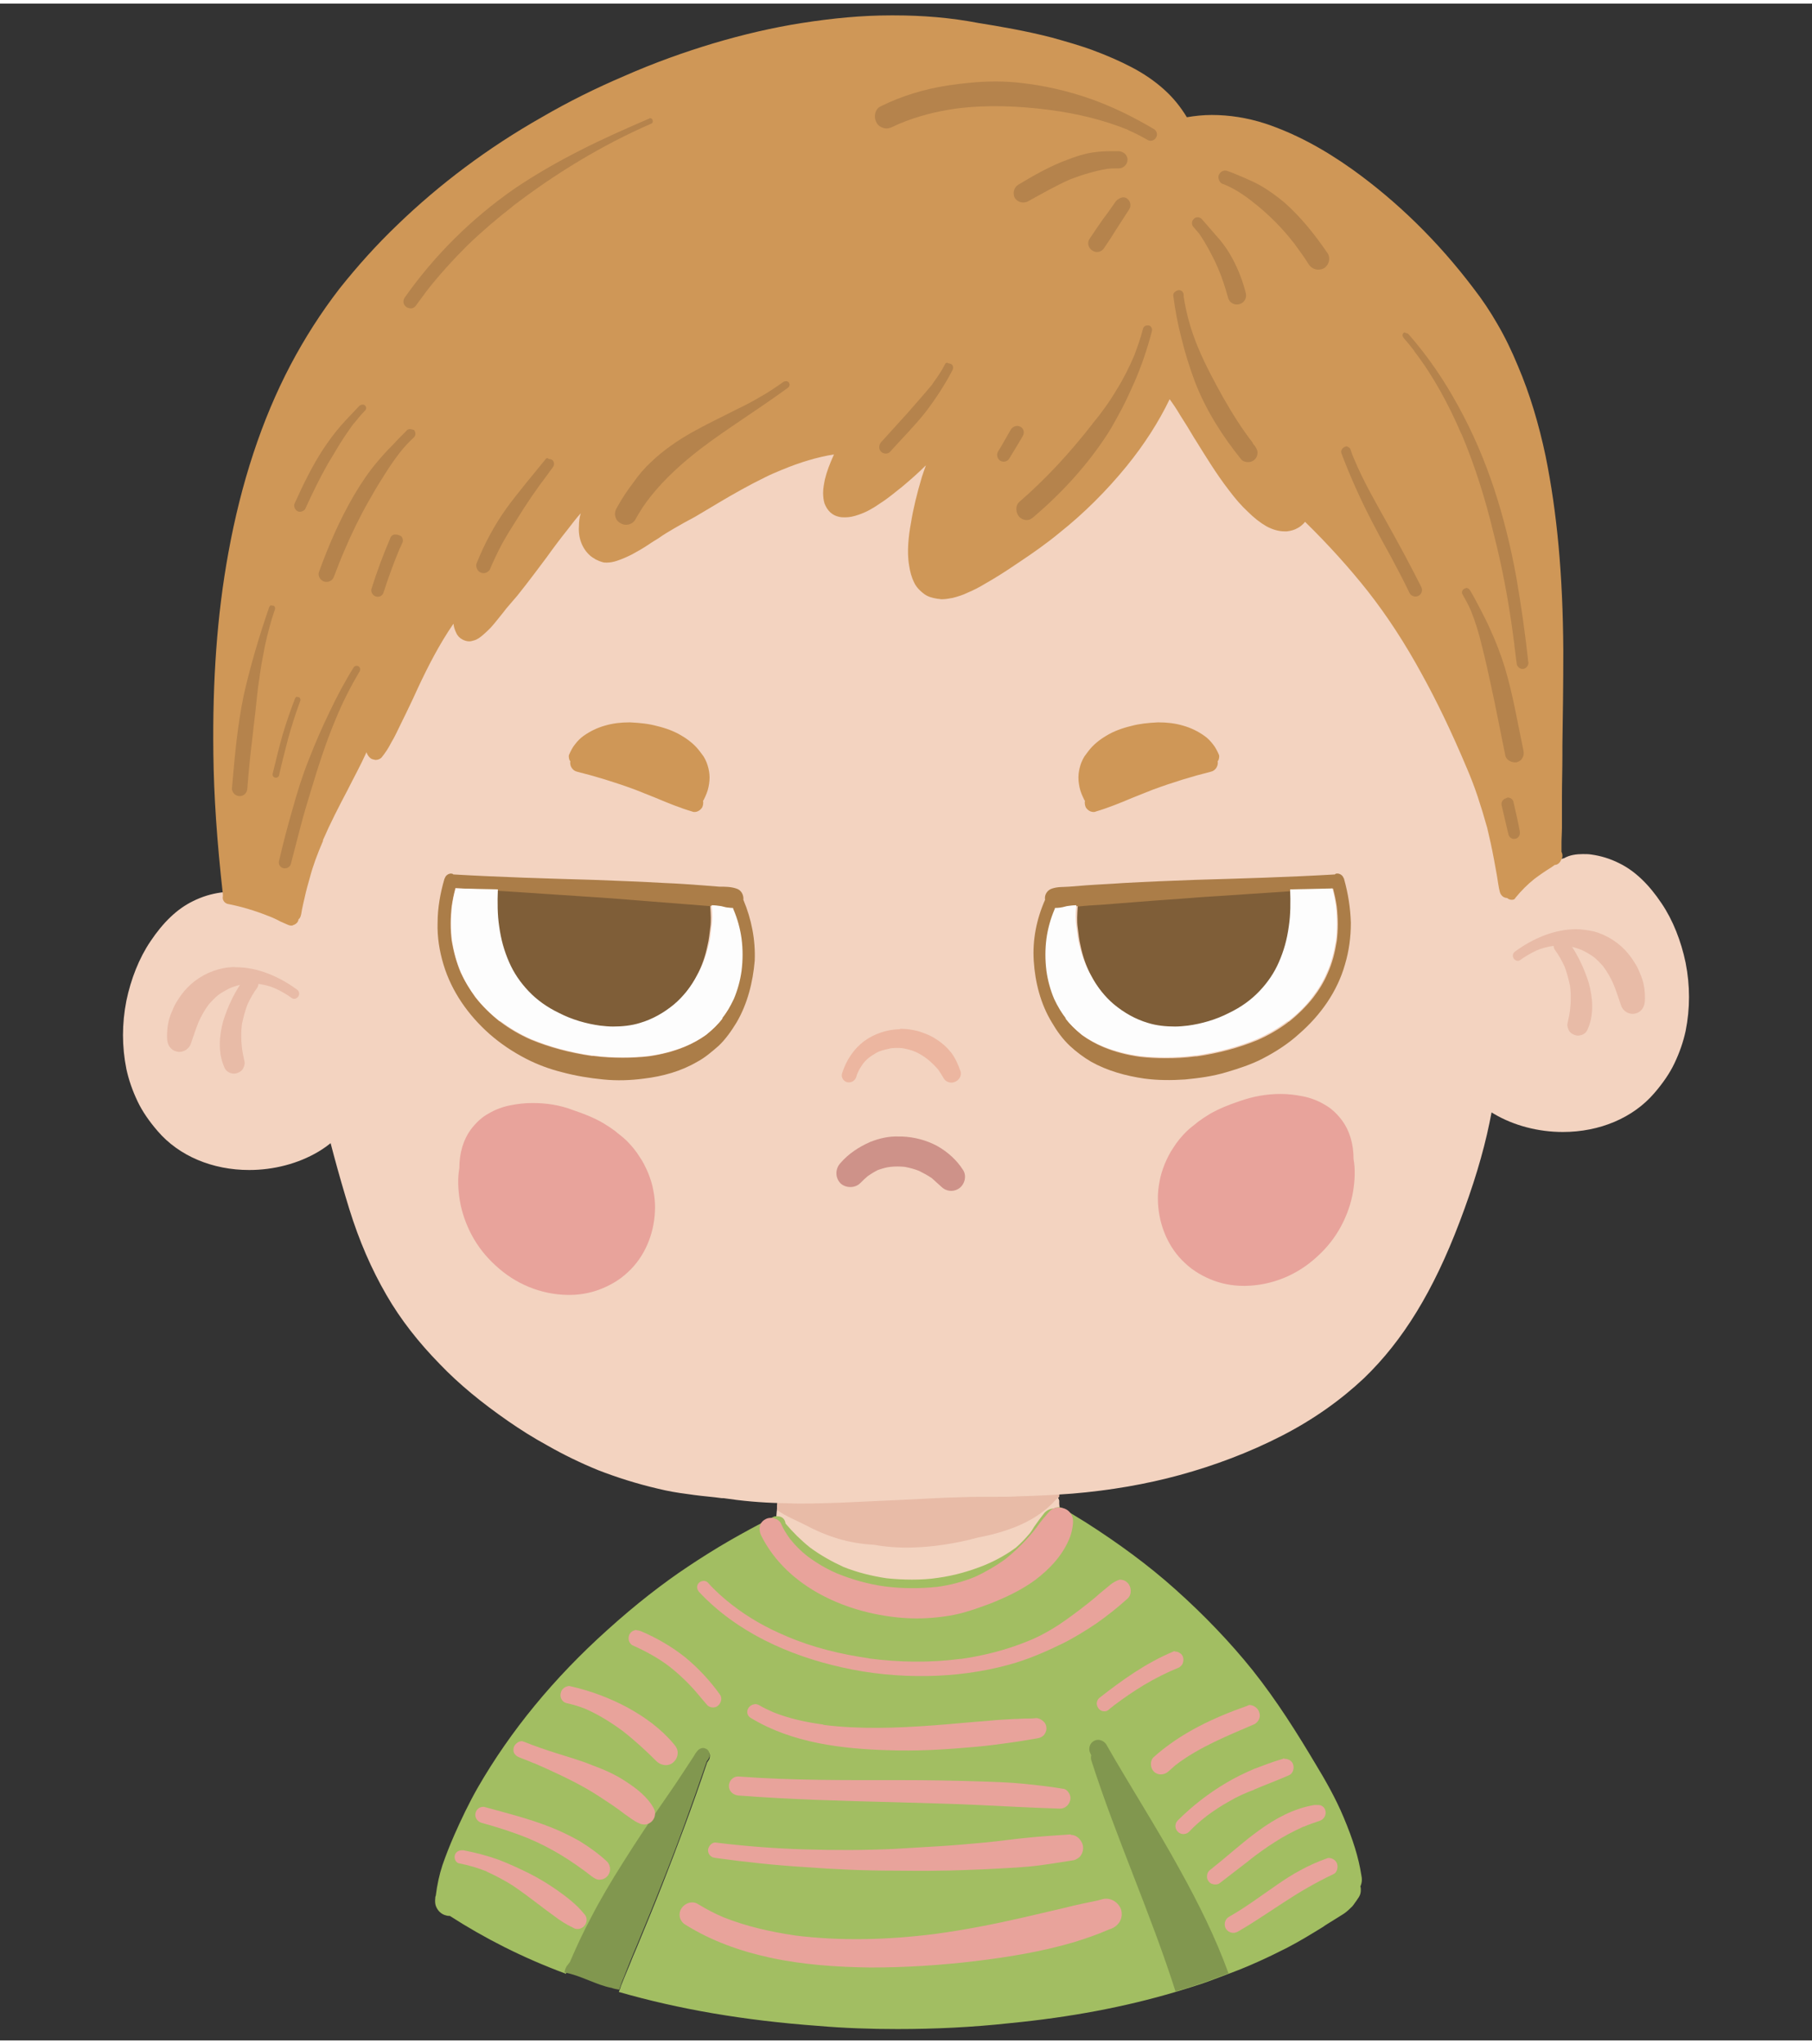 <?xml version="1.0" encoding="UTF-8"?>
<svg xmlns="http://www.w3.org/2000/svg" xmlns:xlink="http://www.w3.org/1999/xlink" width="500px" height="564px" viewBox="0 0 500 562" version="1.1">
<rect x="0" y="0" width="500" height="562" fill="#333333" stroke="none"/>
<g id="surface1">
<path style=" stroke:none;fill-rule:nonzero;fill:rgb(95.294%,82.745%,75.294%);fill-opacity:1;" d="M 292.25 413.008 L 292.25 414.008 C 292.375 415.129 292.375 416.254 292.375 417.379 C 292.5 418.379 291.75 419.129 290.875 419.254 C 291 420.5 291.125 422.125 290.75 423.746 C 290.5 424.996 290.125 425.996 289.5 426.996 C 288.75 428.117 287.875 429.117 286.875 430.117 C 286.25 430.742 285.75 431.367 285.125 432.117 C 284 433.613 282.75 435.113 281.25 436.613 C 273.75 443.605 263.375 447.477 252.125 447.477 C 249.5 447.477 246.75 447.227 244.125 446.852 C 237.625 445.727 231.5 443.105 226.75 439.484 C 224 437.484 221.75 435.113 219.75 432.367 C 217.75 429.742 216.25 426.871 215 423.25 C 214.5 422.75 214.125 422.125 214.125 421.375 L 214.125 420.75 C 214.125 419.254 214.25 417.754 214.375 415.879 C 214.5 414.258 214.625 412.633 214.875 411.133 C 215 410.387 215.75 409.887 216.625 409.512 C 216.875 408.887 217.5 408.387 218.25 408.387 C 218.625 408.387 219 408.512 219.25 408.762 C 232.5 407.387 243.5 406.762 253.625 406.512 C 255.375 406.512 257.125 406.512 258.875 406.512 C 263.5 406.512 267.5 406.637 271.375 406.887 C 274.875 407.137 277.625 407.262 280.25 407.637 C 281.875 407.762 284.75 408.137 287.5 408.762 C 287.625 408.637 287.625 408.512 287.75 408.387 C 288 408.137 288.375 407.887 288.5 407.887 L 288.5 406.887 C 288.5 405.891 289.375 405.016 290.375 405.016 C 290.875 405.016 291.375 405.266 291.75 405.641 C 292.125 406.016 292.25 406.512 292.25 406.887 L 292.125 409.012 C 292.125 410.137 292 411.133 292 412.258 L 292 412.383 Z M 292.25 413.008 "/>
<path style=" stroke:none;fill-rule:nonzero;fill:rgb(90.98%,73.333%,65.49%);fill-opacity:1;" d="M 292.5 406.512 L 292.375 408.637 C 292.375 409.762 292.25 410.758 292.25 411.883 L 292.25 412.008 C 292 412.258 291.75 412.508 291.375 412.758 C 286.25 418.629 278.375 421.625 269.875 423.25 C 263.5 424.996 257 425.871 252 425.996 C 248.25 426.121 244.625 425.871 241.125 425.246 C 234.25 424.871 228.5 423.125 221.875 419.625 C 220 418.629 216.75 417.379 214.375 415.629 C 214.5 414.008 214.625 412.383 214.875 410.883 C 215 410.137 215.75 409.637 216.625 409.262 C 216.875 408.637 217.5 408.137 218.25 408.137 C 218.625 408.137 219 408.262 219.25 408.512 C 232.5 407.137 243.5 406.512 253.625 406.262 C 255.375 406.262 257.125 406.262 258.875 406.262 C 263.5 406.262 267.5 406.387 271.375 406.637 C 274.875 406.887 277.625 407.012 280.25 407.387 C 281.875 407.512 284.75 407.887 287.5 408.512 C 287.625 408.387 287.625 408.262 287.75 408.137 C 288 407.887 288.375 407.637 288.5 407.637 L 288.5 406.637 C 288.5 405.641 289.375 404.766 290.375 404.766 C 290.875 404.766 291.375 405.016 291.75 405.391 C 292.25 405.641 292.5 406.137 292.5 406.512 Z M 292.5 406.512 "/>
<path style=" stroke:none;fill-rule:nonzero;fill:rgb(95.294%,82.745%,75.294%);fill-opacity:1;" d="M 292.25 413.008 L 292.25 414.008 C 292.375 415.129 292.375 416.254 292.375 417.379 C 292.5 418.379 291.75 419.129 290.875 419.254 C 291 420.5 291.125 422.125 290.75 423.746 C 290.5 424.996 290.125 425.996 289.5 426.996 C 288.75 428.117 287.875 429.117 286.875 430.117 C 286.25 430.742 285.75 431.367 285.125 432.117 C 284 433.613 282.75 435.113 281.25 436.613 C 273.75 443.605 263.375 447.477 252.125 447.477 C 249.5 447.477 246.75 447.227 244.125 446.852 C 237.625 445.727 231.5 443.105 226.75 439.484 C 224 437.484 221.75 435.113 219.75 432.367 C 217.75 429.742 216.25 426.871 215 423.25 C 214.5 422.75 214.125 422.125 214.125 421.375 L 214.125 420.75 C 214.125 419.254 214.25 417.754 214.375 415.879 C 214.5 414.258 214.625 412.633 214.875 411.133 C 215 410.387 215.75 409.887 216.625 409.512 C 216.875 408.887 217.5 408.387 218.25 408.387 C 218.625 408.387 219 408.512 219.25 408.762 C 232.5 407.387 243.5 406.762 253.625 406.512 C 255.375 406.512 257.125 406.512 258.875 406.512 C 263.5 406.512 267.5 406.637 271.375 406.887 C 274.875 407.137 277.625 407.262 280.25 407.637 C 281.875 407.762 284.75 408.137 287.5 408.762 C 287.625 408.637 287.625 408.512 287.75 408.387 C 288 408.137 288.375 407.887 288.5 407.887 L 288.5 406.887 C 288.5 405.891 289.375 405.016 290.375 405.016 C 290.875 405.016 291.375 405.266 291.75 405.641 C 292.125 406.016 292.25 406.512 292.25 406.887 L 292.125 409.012 C 292.125 410.137 292 411.133 292 412.258 L 292 412.383 Z M 292.25 413.008 "/>
<path style=" stroke:none;fill-rule:nonzero;fill:rgb(90.98%,73.333%,65.49%);fill-opacity:1;" d="M 292.5 406.512 L 292.375 408.637 C 292.375 409.762 292.25 410.758 292.25 411.883 L 292.25 412.008 C 292 412.258 291.75 412.508 291.375 412.758 C 286.25 418.629 278.375 421.625 269.875 423.25 C 263.5 424.996 257 425.871 252 425.996 C 248.25 426.121 244.625 425.871 241.125 425.246 C 234.25 424.871 228.5 423.125 221.875 419.625 C 220 418.629 216.75 417.379 214.375 415.629 C 214.5 414.008 214.625 412.383 214.875 410.883 C 215 410.137 215.75 409.637 216.625 409.262 C 216.875 408.637 217.5 408.137 218.25 408.137 C 218.625 408.137 219 408.262 219.25 408.512 C 232.5 407.137 243.5 406.512 253.625 406.262 C 255.375 406.262 257.125 406.262 258.875 406.262 C 263.5 406.262 267.5 406.387 271.375 406.637 C 274.875 406.887 277.625 407.012 280.25 407.387 C 281.875 407.512 284.75 407.887 287.5 408.512 C 287.625 408.387 287.625 408.262 287.75 408.137 C 288 407.887 288.375 407.637 288.5 407.637 L 288.5 406.637 C 288.5 405.641 289.375 404.766 290.375 404.766 C 290.875 404.766 291.375 405.016 291.75 405.391 C 292.25 405.641 292.5 406.137 292.5 406.512 Z M 292.5 406.512 "/>
<path style=" stroke:none;fill-rule:nonzero;fill:rgb(95.294%,82.745%,75.294%);fill-opacity:1;" d="M 268.5 69.438 C 253.75 69.438 238.125 70.938 222 73.809 C 213.75 75.309 205 77.305 196 79.68 C 192.625 80.555 188.5 81.676 184.5 83.051 C 181.25 84.051 178 85.301 174.625 86.672 C 160.875 92.293 147.375 100.035 134.5 109.527 C 120.875 119.645 109.25 131.008 99.875 143.371 C 91.625 154.113 85.625 165.602 81.875 177.219 C 80 183.086 78.75 189.332 78.125 195.699 C 77.5 201.82 77.75 208.191 78.625 214.684 C 78.25 232.543 79.5 251.652 82.75 273.008 C 85.75 293.113 90.375 313.098 96.375 332.578 C 99.125 341.445 102.5 349.188 106.625 356.309 C 110.5 363.051 115.5 369.422 121.375 375.414 C 126.625 380.91 132.875 386.031 140.25 391.152 C 143.5 393.398 147 395.648 151.125 397.895 C 155.5 400.395 160.125 402.641 165 404.641 C 170.125 406.637 175.625 408.387 181.5 409.762 C 184 410.387 186.75 410.883 189.75 411.258 C 192.25 411.633 194.625 411.883 197.125 412.133 L 199.125 412.383 C 199.25 412.383 199.25 412.383 199.25 412.383 C 199.5 412.383 199.5 412.383 199.625 412.383 C 204.625 413.133 209.875 413.633 215.625 413.758 C 217.25 413.758 219 413.883 220.625 413.883 C 224.375 413.883 228.125 413.758 232 413.633 C 237.375 413.383 242.75 413.133 248.25 412.883 C 253.875 412.633 259.375 412.258 265 412.133 C 268.375 412.008 271.75 412.008 275.125 412.008 C 277 412.008 279 412.008 280.875 411.883 C 285.875 411.758 290.875 411.508 295.875 411.133 C 306.375 410.262 316.375 408.512 325.5 406.016 C 335.125 403.391 344.75 399.77 353.75 395.148 C 362.5 390.652 370 385.281 376.375 379.289 C 387.125 368.922 395.5 355.309 402.75 336.199 C 406.5 326.336 409.25 317.344 411 308.852 C 413 299.359 414.25 289.242 415 277.754 C 415.75 267.012 415.75 256.273 415.75 246.406 C 415.75 240.035 415.625 233.668 415.5 227.297 C 415.5 223.176 415.375 219.055 415.375 215.059 C 415.25 205.816 415.375 198.324 415.625 191.578 C 415.625 191.078 415.5 190.707 415.125 190.332 C 415.25 188.957 415.5 187.582 415.5 186.211 C 415.625 184.086 415.75 181.84 415.75 179.215 C 415.75 175.094 415.375 170.848 414.75 165.977 C 413.625 157.609 411.125 149.242 407.5 141.125 C 404 133.383 399.125 126.012 393 119.02 C 390.375 116.023 387.25 113.023 383.125 109.402 C 379.875 106.531 376.375 103.781 372.5 100.91 C 358.875 90.918 343.25 83.176 325.875 78.055 C 310.125 73.309 292.875 70.688 274.75 70.188 C 272.5 69.562 270.5 69.438 268.5 69.438 Z M 268.5 69.438 "/>
<path style=" stroke:none;fill-rule:nonzero;fill:rgb(92.549%,71.373%,62.745%);fill-opacity:1;" d="M 248 283 C 244.625 283.125 241.25 284.246 238.5 286.246 C 235.5 288.492 233.5 291.617 232.375 295.113 C 232 296.238 232.75 297.359 233.75 297.609 C 234.875 297.859 235.875 297.234 236.25 296.238 C 236.375 295.738 236.5 295.363 236.75 294.863 C 237.125 293.988 237.625 293.238 238.25 292.363 C 238.875 291.617 239.5 290.992 240.25 290.492 C 241 289.992 241.75 289.492 242.625 289.117 C 243.625 288.742 244.75 288.492 245.875 288.242 C 247 288.117 248.125 288.117 249.125 288.242 C 250.375 288.492 251.5 288.742 252.625 289.242 C 253.75 289.742 254.75 290.367 255.75 291.117 C 256.875 291.988 257.875 292.988 258.875 294.113 C 259.375 294.863 259.875 295.613 260.375 296.484 C 260.875 297.484 262.25 297.984 263.25 297.609 C 264.625 297.234 265.5 295.738 265 294.488 C 264.375 292.738 263.625 290.992 262.5 289.492 C 261.875 288.742 261.25 287.992 260.5 287.371 C 259.75 286.746 259 286.121 258.125 285.621 C 256.625 284.621 254.875 283.996 253.25 283.496 C 251.75 283.125 250.125 282.875 248.5 282.875 C 248.375 283 248.125 283 248 283 Z M 252 289.117 C 252.125 289.117 252.125 289.242 252.25 289.242 C 252.125 289.242 252.125 289.117 252 289.117 Z M 252 289.117 "/>
<path style=" stroke:none;fill-rule:nonzero;fill:rgb(90.98%,63.922%,60.784%);fill-opacity:1;" d="M 146.875 303.355 C 144.75 303.355 142.75 303.605 140.875 303.98 C 138.875 304.355 136.75 305.105 134.875 306.227 C 133 307.227 131.375 308.727 129.875 310.723 C 127.875 313.473 126.75 317.094 126.75 321.34 C 126.25 324.086 126.375 327.086 126.875 330.207 C 127.375 333.328 128.5 336.699 130.25 339.949 C 131.875 342.945 134 345.691 136.75 348.191 C 142.25 353.312 149.25 356.184 156.625 356.309 L 157.125 356.309 C 160.25 356.309 163.5 355.684 166.375 354.434 C 167.875 353.809 169.25 353.062 170.375 352.312 C 171.75 351.438 173 350.312 174.125 349.188 C 178.375 344.816 180.75 338.574 180.75 332.078 C 180.75 330.707 180.625 329.207 180.25 327.332 C 180 325.836 179.5 324.336 178.875 322.711 C 178.125 320.965 177.375 319.465 176.5 318.219 C 175.5 316.594 174.25 315.094 172.875 313.723 C 171.875 312.723 170.75 311.973 169.75 311.098 C 168.75 310.348 167.625 309.598 166.375 308.852 C 164 307.477 161.25 306.352 158.25 305.352 C 154.375 303.855 150.625 303.355 146.875 303.355 Z M 146.875 303.355 "/>
<path style=" stroke:none;fill-rule:nonzero;fill:rgb(90.98%,63.922%,60.784%);fill-opacity:1;" d="M 353.375 300.855 C 355.5 300.855 357.5 301.105 359.375 301.48 C 361.375 301.855 363.5 302.605 365.375 303.73 C 367.25 304.73 368.875 306.227 370.375 308.227 C 372.375 310.973 373.5 314.594 373.5 318.84 C 374 321.59 373.875 324.586 373.375 327.707 C 372.875 330.832 371.75 334.203 370 337.449 C 368.375 340.445 366.25 343.195 363.5 345.691 C 358 350.812 351 353.684 343.625 353.809 L 343.125 353.809 C 340 353.809 336.75 353.188 333.875 351.938 C 332.375 351.312 331 350.562 329.875 349.812 C 328.5 348.941 327.25 347.816 326.125 346.691 C 321.875 342.32 319.5 336.074 319.5 329.582 C 319.5 328.207 319.625 326.711 320 324.836 C 320.25 323.336 320.75 321.84 321.375 320.215 C 322.125 318.465 322.875 316.969 323.75 315.719 C 324.75 314.094 326 312.598 327.375 311.223 C 328.375 310.223 329.5 309.477 330.5 308.602 C 331.5 307.852 332.625 307.102 333.875 306.352 C 336.25 304.98 339 303.855 342 302.855 C 345.875 301.48 349.625 300.855 353.375 300.855 Z M 353.375 300.855 "/>
<path style=" stroke:none;fill-rule:nonzero;fill:rgb(95.294%,82.745%,75.294%);fill-opacity:1;" d="M 63.25 245.156 C 62.375 245.156 61.625 245.156 60.875 245.281 C 58.25 245.656 55.75 246.406 53.25 247.656 C 48.875 249.777 45 253.523 41.5 258.77 C 38.375 263.391 36.125 269.137 34.875 275.129 C 33.625 281.5 33.625 287.742 34.875 293.988 C 35.5 296.859 36.5 299.859 38 302.98 C 39.25 305.602 41.125 308.352 43.5 311.098 C 49.375 317.969 58.625 321.84 68.75 321.84 C 75.5 321.84 82.25 320.09 87.75 316.844 C 89.25 315.969 90.625 314.969 92.25 313.598 C 93.75 312.348 95 310.848 96.125 309.227 C 96.5 308.602 96.625 307.977 96.625 307.227 C 96.625 306.102 96.25 305.105 95.375 304.355 C 94.75 303.73 94 303.355 93.125 303.23 C 92.5 296.363 91.25 289.367 90.125 282.75 C 89.25 278.004 88.375 273.133 87.75 268.262 C 87.375 265.141 87.125 262.266 86.875 259.395 C 86.875 258.395 86.125 257.645 85.125 257.645 C 84.75 257.52 84.75 257.395 84.625 257.395 C 79.5 251.527 74.125 247.781 68.375 246.281 C 66.875 245.406 65 245.156 63.25 245.156 Z M 63.25 245.156 "/>
<path style=" stroke:none;fill-rule:nonzero;fill:rgb(90.98%,73.333%,65.49%);fill-opacity:1;" d="M 60.125 266.512 C 56.5 267.512 53 269.762 50.625 272.758 C 49.875 273.633 49.25 274.629 48.625 275.629 C 48 276.629 47.625 277.754 47.125 278.875 C 46.25 281.125 46 283.496 46.125 285.871 C 46.25 287.371 47.125 288.742 48.625 289.117 C 49.5 289.367 50.375 289.242 51.25 288.742 C 52 288.242 52.5 287.617 52.75 286.746 C 53.375 284.871 54 283 54.75 281.125 C 55.5 279.375 56.5 277.629 57.625 276.129 C 58.375 275.254 59.25 274.383 60.125 273.633 C 61.125 272.883 62.25 272.258 63.5 271.633 C 64.75 271.133 66 270.758 67.375 270.508 C 68.75 270.383 70.125 270.383 71.5 270.508 C 73.125 270.758 74.625 271.133 76 271.758 C 77.625 272.508 79.125 273.383 80.5 274.383 C 81.125 274.879 82 274.504 82.375 273.883 C 82.75 273.133 82.5 272.383 81.875 272.008 C 77.125 268.512 71.125 265.887 65.125 265.887 C 63.625 265.762 61.875 266.012 60.125 266.512 Z M 63.875 271.383 C 63.75 271.383 63.75 271.508 63.625 271.508 C 63.75 271.508 63.875 271.383 63.875 271.383 Z M 63.875 271.383 "/>
<path style=" stroke:none;fill-rule:nonzero;fill:rgb(90.98%,73.333%,65.49%);fill-opacity:1;" d="M 67.125 269.387 C 64.75 272.758 62.875 276.629 61.625 280.625 C 60.5 284.621 60.125 289.242 61.75 293.113 C 62 293.863 62.375 294.488 63.125 294.863 C 63.75 295.238 64.625 295.363 65.375 295.113 C 66.125 294.863 66.75 294.488 67.125 293.738 C 67.5 292.988 67.625 292.238 67.375 291.492 C 67.125 290.367 66.875 289.117 66.75 287.992 C 66.5 285.871 66.5 283.746 66.75 281.625 C 67.125 279.75 67.625 278.004 68.25 276.254 C 69 274.629 69.875 273.008 71 271.508 C 71.625 270.508 71.25 269.137 70.25 268.512 C 69.875 268.262 69.5 268.262 69.125 268.262 C 68.375 268.262 67.625 268.762 67.125 269.387 Z M 66.75 281.25 C 66.75 281.25 66.75 281.375 66.75 281.375 C 66.75 281.375 66.75 281.375 66.75 281.25 Z M 66.75 281.25 "/>
<path style=" stroke:none;fill-rule:nonzero;fill:rgb(95.294%,82.745%,75.294%);fill-opacity:1;" d="M 436.75 234.668 C 437.625 234.668 438.375 234.668 439.125 234.793 C 441.75 235.164 444.25 235.914 446.75 237.164 C 451.125 239.289 455 243.035 458.5 248.277 C 461.625 252.898 463.875 258.645 465.125 264.641 C 466.375 271.008 466.375 277.254 465.125 283.496 C 464.5 286.371 463.5 289.367 462 292.488 C 460.75 295.113 458.875 297.859 456.5 300.609 C 450.625 307.477 441.375 311.348 431.25 311.348 C 424.5 311.348 417.75 309.598 412.25 306.352 C 410.75 305.477 409.375 304.48 407.75 303.105 C 406.25 301.855 405 300.359 403.875 298.734 C 403.5 298.109 403.375 297.484 403.375 296.734 C 403.375 295.613 403.75 294.613 404.625 293.863 C 405.25 293.238 406 292.863 406.875 292.738 C 407.5 285.871 408.75 278.875 409.875 272.258 C 410.75 267.512 411.625 262.641 412.25 257.77 C 412.625 254.648 412.875 251.777 413.125 248.902 C 413.125 247.906 413.875 247.156 414.875 247.156 C 415.25 247.031 415.25 246.906 415.375 246.906 C 420.5 241.035 425.875 237.289 431.625 235.789 C 433.125 234.914 435 234.668 436.75 234.668 Z M 436.75 234.668 "/>
<path style=" stroke:none;fill-rule:nonzero;fill:rgb(90.98%,73.333%,65.49%);fill-opacity:1;" d="M 439.875 256.023 C 443.5 257.02 447 259.27 449.375 262.266 C 450.125 263.141 450.75 264.141 451.375 265.141 C 452 266.137 452.375 267.262 452.875 268.387 C 453.75 270.633 454 273.008 453.875 275.379 C 453.75 276.879 452.875 278.254 451.375 278.629 C 450.5 278.875 449.625 278.754 448.75 278.254 C 448 277.754 447.5 277.129 447.25 276.254 C 446.625 274.383 446 272.508 445.25 270.633 C 444.5 268.887 443.5 267.137 442.375 265.637 C 441.625 264.766 440.75 263.891 439.875 263.141 C 438.875 262.391 437.75 261.766 436.5 261.145 C 435.25 260.645 434 260.27 432.625 260.02 C 431.25 259.895 429.875 259.895 428.5 260.02 C 426.875 260.27 425.375 260.645 424 261.266 C 422.375 262.016 420.875 262.891 419.5 263.891 C 418.875 264.391 418 264.016 417.625 263.391 C 417.25 262.641 417.5 261.891 418.125 261.516 C 422.875 258.02 428.875 255.398 434.875 255.398 C 436.375 255.398 438.125 255.648 439.875 256.023 Z M 436.125 260.895 C 436.25 260.895 436.25 261.02 436.375 261.02 C 436.25 261.02 436.125 261.02 436.125 260.895 Z M 436.125 260.895 "/>
<path style=" stroke:none;fill-rule:nonzero;fill:rgb(90.98%,73.333%,65.49%);fill-opacity:1;" d="M 432.875 258.895 C 435.25 262.266 437.125 266.137 438.375 270.133 C 439.5 274.133 439.875 278.754 438.25 282.625 C 438 283.371 437.625 283.996 436.875 284.371 C 436.25 284.746 435.375 284.871 434.625 284.621 C 433.875 284.371 433.25 283.996 432.875 283.246 C 432.5 282.5 432.375 281.75 432.625 281 C 432.875 279.875 433.125 278.629 433.25 277.504 C 433.5 275.379 433.5 273.258 433.25 271.133 C 432.875 269.262 432.375 267.512 431.75 265.762 C 431 264.141 430.125 262.516 429 261.02 C 428.375 260.02 428.75 258.645 429.75 258.02 C 430.125 257.77 430.5 257.77 430.875 257.77 C 431.625 257.895 432.375 258.27 432.875 258.895 Z M 433.25 270.758 C 433.25 270.758 433.25 270.883 433.25 270.883 C 433.25 270.883 433.25 270.883 433.25 270.758 Z M 433.25 270.758 "/>
<path style=" stroke:none;fill-rule:nonzero;fill:rgb(81.176%,59.216%,34.118%);fill-opacity:1;" d="M 246.75 3.246 L 245.75 3.246 C 238 3.246 229.875 3.996 221.125 5.371 C 213.25 6.617 205.125 8.492 196.75 10.988 C 188.875 13.363 180.75 16.234 172.25 19.98 C 164.625 23.23 157 26.977 149.5 31.348 C 134.75 39.715 121.375 49.707 109.625 61.07 C 103.875 66.566 98.625 72.438 93.75 78.555 C 88.625 85.176 84 92.418 80.125 99.785 C 72.25 114.773 66.5 132.258 63 151.613 C 59.875 168.727 58.625 186.832 58.875 206.941 C 59 218.555 59.875 231.293 61.5 245.781 L 61.5 246.281 C 61.375 246.781 61.5 247.281 61.75 247.656 C 62 248.031 62.375 248.277 62.75 248.402 C 66.625 249.152 70.375 250.277 74.125 251.777 C 75.125 252.152 76.25 252.648 77.375 253.273 L 79.375 254.148 C 79.625 254.273 80 254.398 80.375 254.398 C 80.5 254.398 80.75 254.398 80.875 254.273 C 81.375 254.148 81.875 253.773 82.125 253.398 C 82.25 253.148 82.375 252.898 82.375 252.648 C 82.625 252.523 82.875 252.152 83 251.652 L 83.125 251.152 C 83.375 249.527 83.75 248.031 84.125 246.406 C 84.5 244.656 85 242.91 85.5 241.16 C 86.375 237.789 87.625 234.543 89.125 231.043 L 89.125 230.793 C 91.125 226.172 93.5 221.555 95.875 217.059 C 97.625 213.559 99.5 210.188 101.125 206.566 C 101.25 206.941 101.375 207.191 101.625 207.566 C 102 208.066 102.375 208.441 103 208.562 C 103.25 208.562 103.375 208.688 103.625 208.688 C 104.25 208.688 104.875 208.441 105.25 208.066 C 106.375 206.691 107.25 205.316 108 203.82 C 109 202.195 109.75 200.445 110.625 198.699 C 111.75 196.449 112.875 194.078 114 191.703 L 115.375 188.707 C 118.125 182.836 121.25 176.719 125.125 171.098 C 125.25 172.098 125.5 172.848 125.875 173.594 C 126.25 174.469 126.875 175.094 127.625 175.469 C 128.125 175.719 128.75 175.969 129.5 175.969 C 129.875 175.969 130.375 175.844 130.75 175.719 C 131.75 175.469 132.5 174.844 133.25 174.219 C 134 173.594 134.75 172.848 135.375 172.223 C 136.625 170.848 137.75 169.348 138.875 167.977 L 139.75 166.852 L 141.25 165.102 L 142.75 163.355 C 144.375 161.355 145.875 159.359 147.5 157.234 C 148.625 155.738 149.75 154.238 150.875 152.738 C 152.75 150.117 154.625 147.617 156.625 145.121 C 157.875 143.496 159 142 160.25 140.625 C 159.875 141.875 159.75 142.996 159.75 144.121 C 159.5 147.367 160.625 150.242 162.625 152.113 C 163.125 152.613 163.75 152.988 164.375 153.363 C 165.125 153.738 165.75 153.988 166.25 154.113 C 166.625 154.238 167 154.238 167.375 154.238 C 168.25 154.238 169.125 154.113 170.25 153.738 C 171.75 153.238 173.125 152.613 174.375 151.988 C 176 151.117 177.5 150.242 179 149.242 C 179.875 148.617 180.75 148.117 181.75 147.492 C 183.125 146.496 184.625 145.621 186.125 144.746 C 187 144.246 187.875 143.746 188.75 143.246 C 189.75 142.746 190.75 142.125 191.75 141.625 L 195.75 139.25 L 198.25 137.754 C 202.25 135.379 206.625 132.883 211.25 130.633 C 212.75 129.883 214.25 129.262 215.75 128.637 C 220.875 126.512 225.5 125.137 230.125 124.391 C 229 126.887 228.125 129.137 227.625 131.258 C 227.375 132.508 227.125 133.758 227.125 135.004 C 227.125 136.004 227.25 137.004 227.5 137.879 C 228.25 139.875 229.625 141.25 231.625 141.625 C 232.125 141.75 232.625 141.75 233.25 141.75 C 234.375 141.75 235.625 141.5 237 141 C 238.875 140.375 240.75 139.375 242.875 137.879 C 245.25 136.379 247.375 134.504 249 133.258 C 251.375 131.258 253.5 129.387 255.5 127.387 C 255.125 128.387 254.75 129.512 254.375 130.633 C 253 135.254 252 139.375 251.375 143.246 C 251 145.246 250.75 147.117 250.625 148.992 C 250.5 150.867 250.5 152.988 250.875 155.113 C 251.125 156.734 251.5 158.234 252.25 159.734 C 252.75 160.855 253.75 161.98 255.125 162.98 C 256 163.605 257.125 163.98 258.75 164.23 C 259.125 164.23 259.5 164.355 259.875 164.355 C 261 164.355 262.125 164.105 262.875 163.98 C 264.375 163.605 265.875 163.105 267.125 162.48 C 268.625 161.855 270.125 161.105 271.75 160.109 C 274.625 158.484 277.375 156.734 280.125 154.863 L 281.25 154.113 C 285 151.613 288.75 148.992 292.375 145.996 C 299.125 140.625 305.375 134.379 310.875 127.637 C 315.75 121.641 319.75 115.398 322.75 109.152 C 323.75 110.527 324.75 112.023 325.625 113.523 C 327 115.648 328.375 117.895 329.625 120.02 L 329.875 120.395 C 332.75 125.016 335.625 129.758 339 134.129 C 340.875 136.629 342.5 138.5 344.25 140.125 C 346 141.875 347.75 143.246 349.5 144.246 C 351.125 145.121 352.875 145.621 354.375 145.621 C 354.625 145.621 354.875 145.621 355.125 145.621 C 356.125 145.496 357.125 145.246 358 144.746 C 358.75 144.371 359.5 143.746 360.125 142.996 C 366.5 149.242 372.375 155.738 377.5 162.23 C 382.875 169.098 387.75 176.594 392.375 185.086 C 396.375 192.328 400.375 200.57 404.75 210.938 C 405.875 213.559 406.875 216.184 407.75 218.805 C 408.625 221.43 409.5 224.301 410.375 227.422 C 411 230.047 411.625 232.793 412.25 236.164 C 412.5 237.539 412.75 238.914 413 240.285 L 413.125 241.035 C 413.375 242.41 413.5 243.781 413.875 245.156 C 414.125 246.031 414.875 246.781 415.875 246.781 C 416.125 247.031 416.625 247.281 417.125 247.281 C 417.625 247.281 418 247.156 418.125 246.781 C 419.75 244.781 421.5 243.035 423.375 241.535 C 424.875 240.41 426.5 239.289 428.125 238.289 L 429 237.664 C 429.75 237.664 430.5 237.039 430.75 236.289 C 431.25 235.664 431.25 234.793 430.875 234.043 L 430.875 231.543 C 430.875 230.172 431 228.797 431 227.547 C 431 225.551 431 223.676 431 221.68 L 431 218.805 C 431 215.059 431.125 211.312 431.125 207.441 L 431.125 204.566 C 431.25 196.949 431.375 187.832 431.375 178.59 C 431.25 157.359 429.625 140.375 426.5 124.891 C 424.625 116.023 422.125 107.652 418.875 100.035 C 417.125 95.789 415.25 91.918 413.125 88.297 C 411.25 85.051 409.125 81.801 406.5 78.43 C 396.75 65.566 385.5 54.578 373.125 45.711 C 364.875 39.84 357 35.719 349.125 33.094 C 344.125 31.473 339.125 30.723 334.375 30.723 C 332 30.723 329.75 30.973 327.5 31.348 C 325.75 28.477 323.75 25.977 321.25 23.73 C 318.75 21.48 315.75 19.359 312.125 17.484 C 309 15.859 305.625 14.363 301.25 12.738 C 298.125 11.613 294.75 10.617 290.25 9.367 C 283 7.492 275.625 6.246 270.125 5.371 C 262.375 3.871 254.625 3.246 246.75 3.246 Z M 246.75 3.246 "/>
<path style=" stroke:none;fill-rule:nonzero;fill:rgb(70.98%,51.373%,29.804%);fill-opacity:1;" d="M 261.375 22.605 C 255 23.605 248.75 25.477 243 28.352 C 241.375 29.098 241 31.348 241.875 32.848 C 242.25 33.594 243 34.094 243.875 34.344 C 244.75 34.594 245.625 34.344 246.375 33.969 C 246.875 33.719 247.5 33.469 248 33.219 C 253 31.098 258.375 29.723 263.75 28.973 C 272.375 27.852 281.125 28.227 289.75 29.348 C 297.25 30.348 304.625 32.098 311.625 34.969 C 311.5 34.969 311.375 34.844 311.125 34.844 C 313 35.594 314.875 36.594 316.625 37.59 C 317.375 38.09 318.5 37.84 319 36.969 C 319.5 36.219 319.25 35.094 318.375 34.594 C 312.875 31.348 307.125 28.477 301.125 26.352 C 294.75 24.105 288.25 22.605 281.5 21.855 C 279.25 21.605 277 21.48 274.75 21.48 C 270 21.48 265.625 21.98 261.375 22.605 Z M 261.375 22.605 "/>
<path style=" stroke:none;fill-rule:nonzero;fill:rgb(70.98%,51.373%,29.804%);fill-opacity:1;" d="M 301.375 41.09 C 299 41.465 296.75 42.211 294.5 43.086 C 289.75 44.836 285.375 47.332 281 49.957 C 279.75 50.703 279.375 52.328 280 53.578 C 280.75 54.828 282.375 55.199 283.625 54.578 C 287.5 52.453 291.375 50.207 295.375 48.457 C 298.625 47.207 302 46.207 305.5 45.586 C 306.625 45.461 307.625 45.461 308.75 45.461 C 310 45.461 311.125 44.336 311.125 43.086 C 311.125 41.711 310 40.84 308.75 40.715 C 308 40.715 307.375 40.715 306.625 40.715 C 304.75 40.715 303 40.84 301.375 41.09 Z M 301.375 41.09 "/>
<path style=" stroke:none;fill-rule:nonzero;fill:rgb(70.98%,51.373%,29.804%);fill-opacity:1;" d="M 307.875 54.578 C 306.75 56.199 305.625 57.824 304.375 59.445 C 303.125 61.195 301.875 63.07 300.625 64.941 C 299.875 66.066 300.375 67.566 301.5 68.188 C 302.75 68.938 304.125 68.438 304.75 67.316 C 305.875 65.691 307 63.941 308 62.32 C 309.25 60.445 310.375 58.574 311.625 56.699 C 312.25 55.699 311.875 54.328 310.875 53.703 C 310.5 53.453 310.125 53.453 309.75 53.453 C 309.125 53.578 308.375 53.953 307.875 54.578 Z M 307.875 54.578 "/>
<path style=" stroke:none;fill-rule:nonzero;fill:rgb(70.98%,51.373%,29.804%);fill-opacity:1;" d="M 329.375 59.445 C 328.75 60.07 328.75 61.07 329.375 61.695 C 329.875 62.32 330.375 62.82 330.875 63.445 C 331.875 64.816 332.75 66.441 333.625 67.941 C 334.5 69.562 335.375 71.312 336.125 73.059 C 337.25 75.684 338.125 78.43 338.875 81.18 C 339.25 82.551 340.625 83.301 342 82.926 C 343.375 82.551 344.125 81.18 343.75 79.805 C 342.75 75.934 341.25 72.188 339.125 68.688 C 338.125 67.066 337 65.566 335.75 64.191 C 334.375 62.57 333 61.07 331.625 59.445 C 331.375 59.199 331 58.949 330.5 58.949 C 330.125 58.949 329.625 59.074 329.375 59.445 Z M 330.625 63.07 C 330.75 63.195 330.75 63.32 330.875 63.32 C 330.75 63.195 330.75 63.195 330.625 63.07 Z M 330.625 63.07 "/>
<path style=" stroke:none;fill-rule:nonzero;fill:rgb(70.98%,51.373%,29.804%);fill-opacity:1;" d="M 336.25 47.457 C 336.125 47.957 336.25 48.457 336.5 48.957 C 336.75 49.457 337.125 49.707 337.625 49.832 C 337.875 49.957 338 49.957 338.25 50.082 C 341.125 51.328 343.625 53.078 346 54.949 C 345.875 54.828 345.625 54.703 345.5 54.578 C 349.875 57.949 353.75 61.82 357.125 66.191 C 358.5 68.062 359.875 69.938 361.125 71.938 C 362 73.309 363.75 73.809 365.25 73.059 C 366.625 72.312 367.25 70.312 366.375 68.938 C 362.875 63.816 359.125 59.074 354.5 54.949 C 352.25 53.078 349.875 51.328 347.375 49.957 C 346 49.207 344.5 48.582 343.125 47.957 C 341.625 47.332 340.25 46.707 338.75 46.207 C 338.625 46.086 338.375 46.086 338.25 46.086 C 337.25 45.961 336.5 46.707 336.25 47.457 Z M 338.375 50.082 C 338.5 50.082 338.5 50.207 338.625 50.207 C 338.5 50.207 338.5 50.082 338.375 50.082 Z M 356.875 65.691 C 357 65.816 357 65.941 357.125 66.066 C 357.125 65.941 357 65.816 356.875 65.691 Z M 357.25 66.066 C 357.25 66.191 357.375 66.191 357.375 66.316 C 357.25 66.191 357.25 66.191 357.25 66.066 Z M 357.25 66.066 "/>
<path style=" stroke:none;fill-rule:nonzero;fill:rgb(70.98%,51.373%,29.804%);fill-opacity:1;" d="M 387.25 90.918 C 386.875 91.293 387 91.793 387.25 92.168 C 388.25 93.293 389.25 94.539 390.125 95.664 C 390.125 95.664 390.125 95.789 390.25 95.789 C 390.25 95.789 390.25 95.789 390.25 95.914 C 395.625 102.91 399.75 110.652 403.25 118.77 C 403.25 118.77 403.25 118.645 403.25 118.645 C 407 127.512 409.875 136.754 412.125 146.121 C 414.5 155.363 416.25 164.727 417.5 174.094 C 417.875 176.719 418.125 179.34 418.5 181.965 C 418.5 182.336 418.625 182.711 419 183.086 C 419.25 183.336 419.625 183.586 420.125 183.586 C 420.5 183.586 420.875 183.461 421.25 183.086 C 421.5 182.836 421.75 182.336 421.75 181.965 C 420.875 173.969 419.75 165.977 418.375 158.109 C 416.875 149.867 414.875 141.75 412.25 133.758 C 409.625 125.887 406.375 118.27 402.375 111.027 C 398.5 103.906 394 97.289 388.625 91.168 C 388.5 91.043 388.25 90.918 388 90.918 C 387.625 90.668 387.375 90.668 387.25 90.918 Z M 417.375 173.469 C 417.375 173.469 417.375 173.594 417.375 173.594 C 417.375 173.594 417.375 173.469 417.375 173.469 Z M 390.25 95.664 C 390.125 95.664 390.125 95.664 390.25 95.664 C 390.125 95.664 390.125 95.664 390.25 95.664 Z M 390.25 95.664 "/>
<path style=" stroke:none;fill-rule:nonzero;fill:rgb(70.98%,51.373%,29.804%);fill-opacity:1;" d="M 404 161.48 C 403.375 161.855 403.25 162.605 403.625 163.105 C 404.375 164.48 405.25 165.977 405.875 167.477 C 407.125 170.598 408.125 173.844 408.875 177.094 C 409.75 180.465 410.5 183.836 411.25 187.332 C 412.75 194.078 414 200.82 415.375 207.441 C 415.625 208.812 417.25 209.562 418.625 209.312 C 419.25 209.062 419.875 208.688 420.125 208.066 C 420.5 207.441 420.5 206.816 420.375 206.066 C 418.75 198.449 417.5 190.707 415.25 183.211 C 414.125 179.59 412.75 175.969 411.125 172.473 C 410.375 170.723 409.5 169.098 408.625 167.352 C 407.625 165.477 406.75 163.73 405.625 161.855 C 405.375 161.48 405 161.23 404.625 161.23 C 404.375 161.355 404.25 161.355 404 161.48 Z M 404 161.48 "/>
<path style=" stroke:none;fill-rule:nonzero;fill:rgb(70.98%,51.373%,29.804%);fill-opacity:1;" d="M 415.5 219.305 C 414.625 219.555 414.125 220.43 414.375 221.305 C 415 223.926 415.625 226.672 416.25 229.297 C 416.5 230.172 417.375 230.668 418.25 230.422 C 419.125 230.172 419.5 229.297 419.375 228.422 C 418.875 225.676 418.25 223.051 417.625 220.305 C 417.5 219.555 416.75 219.055 416 219.055 C 415.875 219.18 415.625 219.18 415.5 219.305 Z M 415.5 219.305 "/>
<path style=" stroke:none;fill-rule:nonzero;fill:rgb(70.98%,51.373%,29.804%);fill-opacity:1;" d="M 97.625 183.086 C 95.125 187.082 92.875 191.328 90.875 195.574 C 88.75 199.945 86.875 204.316 85.125 208.812 C 83.375 213.184 82 217.68 80.75 222.176 C 79.375 226.922 78.125 231.668 77 236.539 C 76.75 237.414 77.25 238.289 78.125 238.539 C 79 238.789 80 238.289 80.25 237.414 C 81.125 234.043 82 230.668 82.875 227.297 C 83.75 223.926 84.75 220.555 85.75 217.309 C 86.75 214.059 87.75 210.688 88.875 207.441 C 90 204.07 91.25 200.695 92.625 197.449 C 94.5 192.828 96.75 188.457 99.25 184.211 C 99.5 183.711 99.375 183.086 98.875 182.836 C 98.75 182.711 98.5 182.711 98.375 182.711 C 98.125 182.711 97.875 182.836 97.625 183.086 Z M 97.625 183.086 "/>
<path style=" stroke:none;fill-rule:nonzero;fill:rgb(70.98%,51.373%,29.804%);fill-opacity:1;" d="M 81.75 191.328 C 81.5 191.453 81.5 191.578 81.375 191.828 C 80.125 195.078 79 198.324 78 201.695 C 77 205.191 76.125 208.812 75.25 212.438 C 75.125 212.938 75.375 213.434 75.875 213.559 C 76.375 213.684 76.875 213.434 77 212.938 C 77.75 209.562 78.625 206.191 79.5 202.82 C 80.5 199.199 81.625 195.699 82.875 192.328 C 83 191.953 82.75 191.328 82.25 191.328 C 82.125 191.328 82.125 191.328 82 191.328 C 82 191.203 81.875 191.203 81.75 191.328 Z M 81.75 191.328 "/>
<path style=" stroke:none;fill-rule:nonzero;fill:rgb(70.98%,51.373%,29.804%);fill-opacity:1;" d="M 74.25 166.602 C 71.5 174.594 69.125 182.586 67.25 190.832 C 66.375 195.078 65.75 199.324 65.25 203.57 C 64.75 207.941 64.375 212.188 64 216.559 C 64 217.059 64.25 217.68 64.625 218.055 C 65 218.43 65.625 218.68 66.125 218.68 C 66.75 218.68 67.25 218.43 67.625 218.055 C 68 217.68 68.25 217.059 68.25 216.559 C 68.625 211.562 69.125 206.691 69.75 201.695 C 70 199.074 70.375 196.574 70.625 193.953 C 70.875 191.453 71.125 189.082 71.5 186.586 C 71.5 186.586 71.5 186.707 71.5 186.707 C 71.875 183.461 72.5 180.34 73.125 177.094 C 73.875 173.719 74.75 170.348 75.875 167.102 C 76 166.602 75.75 166.102 75.25 166.102 C 75.125 166.102 75.125 166.102 75 166.102 C 74.75 165.852 74.375 166.227 74.25 166.602 Z M 74.25 166.602 "/>
<path style=" stroke:none;fill-rule:nonzero;fill:rgb(70.98%,51.373%,29.804%);fill-opacity:1;" d="M 179.125 31.723 C 172.75 34.469 166.25 37.34 160.125 40.465 C 153.75 43.711 147.625 47.207 141.75 51.203 C 130.125 59.32 119.875 69.438 111.625 81.18 C 111.375 81.551 111.25 82.176 111.375 82.676 C 111.5 83.176 111.875 83.551 112.25 83.801 C 112.75 84.051 113.25 84.176 113.75 84.051 C 114.25 83.926 114.625 83.551 114.875 83.176 C 115.75 81.926 116.75 80.68 117.625 79.43 C 121.125 74.934 124.875 70.812 128.875 66.816 C 132.875 62.945 137.25 59.199 141.625 55.824 C 141.5 55.949 141.375 56.074 141.25 56.074 C 153.125 46.957 166 39.09 179.75 33.094 C 180.125 32.969 180.25 32.348 180 31.973 C 179.875 31.723 179.625 31.598 179.25 31.598 C 179.375 31.598 179.25 31.598 179.125 31.723 Z M 179.125 31.723 "/>
<path style=" stroke:none;fill-rule:nonzero;fill:rgb(70.98%,51.373%,29.804%);fill-opacity:1;" d="M 99.25 110.902 C 97.5 112.773 95.625 114.648 94 116.52 C 92.25 118.52 90.625 120.766 89.125 123.016 C 86.125 127.637 83.625 132.758 81.375 137.754 C 81.125 138.129 81.125 138.625 81.25 139 C 81.375 139.375 81.625 139.75 82 140 C 82.375 140.25 82.875 140.25 83.25 140.125 C 83.625 140 84.125 139.75 84.25 139.375 C 86.125 135.254 88.125 131.133 90.375 127.137 C 91.5 125.262 92.625 123.391 93.75 121.516 C 95 119.52 96.375 117.52 97.75 115.648 C 97.75 115.773 97.625 115.773 97.625 115.898 C 98.625 114.648 99.625 113.398 100.75 112.273 C 101.125 111.902 101.125 111.277 100.75 110.902 C 100.5 110.652 100.25 110.652 100 110.652 C 99.75 110.652 99.5 110.777 99.25 110.902 Z M 99.25 110.902 "/>
<path style=" stroke:none;fill-rule:nonzero;fill:rgb(70.98%,51.373%,29.804%);fill-opacity:1;" d="M 112.125 117.895 C 110.75 119.27 109.375 120.645 108.125 122.016 C 106.75 123.391 105.5 124.766 104.25 126.262 C 101.75 129.137 99.625 132.383 97.625 135.754 C 93.75 142.375 90.625 149.617 88 156.859 C 87.625 157.984 88.5 159.234 89.5 159.484 C 90.125 159.609 90.625 159.609 91.25 159.234 C 91.75 158.984 92 158.484 92.25 157.859 C 93.125 155.613 94 153.238 95 150.992 C 97 146.246 99.25 141.625 101.75 137.254 C 103 135.004 104.25 132.883 105.625 130.758 C 107 128.512 108.5 126.262 110.125 124.141 C 111.375 122.516 112.75 121.016 114.25 119.645 C 114.75 119.145 114.75 118.27 114.25 117.645 C 113.75 117.52 113.375 117.395 113.125 117.395 C 112.75 117.395 112.375 117.52 112.125 117.895 Z M 112.125 117.895 "/>
<path style=" stroke:none;fill-rule:nonzero;fill:rgb(70.98%,51.373%,29.804%);fill-opacity:1;" d="M 108.75 146.496 C 108.375 146.621 107.875 146.871 107.75 147.367 C 105.75 151.988 104 156.734 102.5 161.48 C 102.25 162.355 102.875 163.355 103.75 163.605 C 104.75 163.855 105.625 163.355 105.875 162.355 C 107.25 158.109 108.75 153.988 110.5 149.867 C 110.5 149.992 110.375 150.117 110.375 150.242 C 110.5 149.867 110.75 149.492 110.875 149.117 C 111.125 148.617 111.25 148.242 111.125 147.742 C 111 147.242 110.75 146.871 110.25 146.746 C 110 146.621 109.625 146.496 109.375 146.496 C 109 146.496 108.875 146.496 108.75 146.496 Z M 108.75 146.496 "/>
<path style=" stroke:none;fill-rule:nonzero;fill:rgb(70.98%,51.373%,29.804%);fill-opacity:1;" d="M 315.375 89.797 C 314.75 92.293 313.875 94.664 313 97.039 C 311.625 100.285 310 103.531 308.125 106.531 C 306.125 109.902 303.875 113.023 301.375 116.023 C 301.375 116.023 301.375 115.898 301.5 115.898 C 295.375 123.766 288.75 131.008 281.25 137.504 C 280.125 138.5 280.25 140.5 281.25 141.625 C 281.75 142.125 282.5 142.5 283.25 142.5 C 284.125 142.5 284.625 142.125 285.25 141.625 C 293.125 134.879 300.125 127.262 305.75 118.52 C 307.125 116.395 308.25 114.148 309.5 111.902 C 310.75 109.527 311.875 107.031 313 104.531 C 315 99.91 316.625 95.164 317.875 90.293 C 318 89.672 317.625 88.922 317 88.797 C 316.875 88.797 316.75 88.797 316.625 88.797 C 316 88.797 315.5 89.172 315.375 89.797 Z M 312.875 97.039 C 312.875 97.164 312.875 97.164 312.875 97.039 C 312.875 97.164 312.875 97.164 312.875 97.039 Z M 312.875 97.039 "/>
<path style=" stroke:none;fill-rule:nonzero;fill:rgb(70.98%,51.373%,29.804%);fill-opacity:1;" d="M 279 117.395 C 277.75 119.52 276.625 121.641 275.375 123.641 C 274.875 124.516 275.25 125.637 276 126.137 C 276.875 126.637 278 126.387 278.5 125.512 C 279.75 123.516 281 121.391 282.25 119.27 C 282.75 118.395 282.5 117.27 281.625 116.77 C 281.375 116.645 281 116.52 280.75 116.52 C 280 116.52 279.375 116.895 279 117.395 Z M 279 117.395 "/>
<path style=" stroke:none;fill-rule:nonzero;fill:rgb(70.98%,51.373%,29.804%);fill-opacity:1;" d="M 323.75 80.555 C 324.25 84.551 325 88.422 326 92.293 C 327 96.414 328.25 100.41 329.75 104.406 C 332.75 112.148 337.25 119.27 342.5 125.762 C 342.875 126.262 343.75 126.512 344.375 126.512 C 345.125 126.512 345.75 126.262 346.25 125.762 C 346.75 125.262 347 124.641 347 123.891 C 347 123.141 346.625 122.641 346.25 122.016 C 346 121.766 345.75 121.516 345.625 121.141 C 345.625 121.141 345.75 121.266 345.75 121.266 C 342.625 117.27 340 113.023 337.5 108.652 C 335 104.156 332.5 99.535 330.5 94.664 C 328.625 90.168 327.375 85.672 326.625 80.93 C 326.625 80.93 326.625 80.93 326.625 80.805 C 326.625 80.68 326.625 80.555 326.625 80.43 C 326.625 80.055 326.5 79.805 326.25 79.43 C 326 79.18 325.625 79.055 325.25 79.055 C 324.5 79.18 323.625 79.805 323.75 80.555 Z M 326.625 80.93 C 326.625 81.055 326.625 81.055 326.625 81.055 C 326.625 81.055 326.625 80.93 326.625 80.93 Z M 326.625 80.93 "/>
<path style=" stroke:none;fill-rule:nonzero;fill:rgb(70.98%,51.373%,29.804%);fill-opacity:1;" d="M 260.75 99.535 C 259.75 101.535 258.5 103.281 257.125 105.156 C 257.25 105.031 257.25 104.906 257.375 104.906 C 255.125 107.652 252.75 110.277 250.375 113.023 C 248 115.648 245.5 118.395 243.125 121.016 C 242.5 121.766 242.375 122.891 243.125 123.641 C 243.75 124.266 245 124.391 245.625 123.641 C 248.875 120.02 252.25 116.645 255.25 112.898 C 258.125 109.152 260.75 105.156 262.875 101.035 C 263.125 100.41 263 99.66 262.375 99.41 C 262.125 99.285 262 99.285 261.75 99.285 C 261.375 98.91 260.875 99.16 260.75 99.535 Z M 260.75 99.535 "/>
<path style=" stroke:none;fill-rule:nonzero;fill:rgb(70.98%,51.373%,29.804%);fill-opacity:1;" d="M 216.125 104.406 C 214 105.906 212 107.281 209.75 108.527 C 207.625 109.777 205.5 110.902 203.375 111.902 C 199.25 114.023 195 116.023 191 118.27 C 187 120.52 183 123.266 179.625 126.512 C 177.875 128.137 176.25 130.008 174.875 132.008 C 173.125 134.254 171.5 136.754 170.125 139.25 C 169.25 140.75 169.75 142.625 171.25 143.371 C 172.625 144.246 174.625 143.746 175.375 142.25 C 176.625 140 178 137.879 179.625 135.879 C 183.5 131.008 188.25 126.762 193.25 122.891 C 197 120.02 200.875 117.395 204.75 114.773 C 209 111.902 213.25 109.027 217.375 106.031 C 217.875 105.656 218 105.156 217.75 104.656 C 217.625 104.406 217.25 104.156 216.875 104.156 C 216.375 104.281 216.25 104.281 216.125 104.406 Z M 216.125 104.406 "/>
<path style=" stroke:none;fill-rule:nonzero;fill:rgb(70.98%,51.373%,29.804%);fill-opacity:1;" d="M 371.125 122.266 C 370.5 122.516 369.875 123.266 370.125 124.016 C 372.625 130.633 375.5 137.004 378.75 143.246 C 380.375 146.371 382.125 149.617 383.875 152.738 C 385.625 155.984 387.375 159.359 389 162.73 C 389.5 163.605 390.75 163.855 391.5 163.355 C 392.375 162.855 392.625 161.73 392.125 160.855 C 389.25 155.113 386.125 149.367 383 143.746 C 379.75 137.879 376.375 132.133 373.75 125.887 C 373.375 125.016 373 124.141 372.75 123.266 C 372.625 122.891 372.5 122.641 372.125 122.391 C 371.875 122.266 371.625 122.141 371.375 122.141 C 371.375 122.266 371.25 122.266 371.125 122.266 Z M 373.875 126.012 C 373.875 126.012 373.875 126.137 373.875 126.137 C 374 126.012 374 126.012 373.875 126.012 Z M 373.875 126.012 "/>
<path style=" stroke:none;fill-rule:nonzero;fill:rgb(70.98%,51.373%,29.804%);fill-opacity:1;" d="M 150.5 125.762 C 146.875 130.258 143.125 134.629 139.75 139.25 C 136.375 143.996 133.625 149.117 131.5 154.488 C 131.375 154.863 131.375 155.238 131.5 155.613 C 131.625 156.109 132 156.609 132.375 156.859 C 132.875 157.109 133.375 157.234 133.875 157.109 C 134.375 156.984 134.875 156.609 135.125 156.234 C 136.125 153.863 137.25 151.488 138.5 149.117 C 139.75 146.871 141.125 144.621 142.5 142.5 C 145.25 138.004 148.25 133.633 151.5 129.387 C 151.5 129.387 151.5 129.512 151.375 129.512 C 151.75 129.012 152.125 128.512 152.5 128.012 C 152.75 127.637 152.875 127.387 152.875 127.012 C 152.875 126.637 152.75 126.262 152.5 126.012 C 152.25 125.762 151.75 125.637 151.375 125.637 C 151.125 125.262 150.75 125.387 150.5 125.762 Z M 150.5 125.762 "/>
<path style=" stroke:none;fill-rule:nonzero;fill:rgb(63.529%,74.51%,38.431%);fill-opacity:1;" d="M 375.375 519.539 C 375.5 519.789 375.5 520.164 375.5 520.535 C 375.5 521.16 375.375 521.785 375 522.41 C 374.75 522.785 374.5 523.16 374.25 523.535 C 373.75 524.16 373.375 524.906 372.75 525.406 C 372 526.156 371.125 526.906 370.25 527.406 C 369.25 528.031 368.25 528.656 367.25 529.277 C 366.5 529.777 365.75 530.152 365.125 530.652 C 361.875 532.652 358.625 534.648 355.25 536.398 C 350.125 539.02 344.75 541.52 339 543.641 C 337 544.391 335 545.141 333 545.891 C 330.125 546.887 327.25 547.762 324.375 548.637 C 310.5 552.758 295.375 555.629 278.625 557.254 C 268.375 558.379 257.875 558.879 247.625 558.879 C 240.375 558.879 233 558.629 225.75 558.004 C 205.25 556.504 187.25 553.383 170.75 548.637 C 171 548.012 171.25 547.387 171.375 546.887 C 171.625 546.266 171.875 545.641 172.125 545.016 C 172.625 543.766 173.125 542.641 173.625 541.395 C 174.25 539.77 175 538.02 175.75 536.273 C 178.125 530.527 180.5 524.781 182.75 519.039 C 186.875 508.547 191 497.559 195.125 485.316 L 195.375 484.945 L 195.625 484.57 C 195.875 484.195 195.875 483.695 195.875 483.195 C 195.75 482.695 195.375 482.195 195 481.945 C 194.75 481.82 194.375 481.695 194.125 481.695 C 193.5 481.695 192.875 482.07 192.5 482.57 C 192.375 482.82 192.125 482.945 192 483.195 C 191.875 483.32 191.75 483.57 191.75 483.695 C 189.125 487.691 186.625 491.438 184 495.309 C 182 498.184 180 501.18 178 504.176 C 176 507.172 174 510.172 172.125 513.168 C 168.875 518.289 165.875 523.535 163.125 528.656 C 162.5 529.777 162 530.902 161.375 532.152 C 160.75 533.402 160.25 534.523 159.625 535.773 C 159.125 536.898 158.5 538.02 158 539.145 C 157.75 539.645 157.5 540.145 157.375 540.77 C 157 541.645 156.625 542.641 156.125 543.641 C 156 543.641 155.875 543.516 155.875 543.516 C 144.125 539.145 133.625 533.773 124.125 527.656 C 123.75 527.656 123.5 527.656 123.125 527.531 C 122 527.281 121.125 526.531 120.625 525.656 C 120 524.66 120 523.66 120.125 522.41 C 120.125 522.285 120.25 522.16 120.25 522.035 C 120.625 519.039 121.25 516.164 122.125 513.543 C 123 511.047 124 508.422 125.375 505.301 C 127.25 501.055 129.375 496.559 131.875 492.188 C 140.875 476.574 152.875 461.965 167.625 448.727 C 175.375 441.73 182.75 435.988 189.875 431.242 C 193.25 428.992 197.375 426.371 201.5 423.996 C 205 422 208.875 419.875 213.25 417.629 C 213.625 417.379 214 417.379 214.5 417.379 C 215.375 417.379 216.125 417.754 216.5 418.504 C 216.625 418.754 216.75 419.129 216.75 419.375 C 218.75 421.75 221 423.996 223.5 425.996 C 226.375 428.117 229.5 429.867 232.75 431.367 C 236.5 432.863 240.5 433.863 244.625 434.488 C 247 434.738 249.375 434.863 251.625 434.863 C 254 434.863 256.5 434.738 258.875 434.363 C 263.375 433.738 267.75 432.488 272 430.742 C 275.25 429.367 278 427.746 280.375 425.996 C 281.625 424.871 282.875 423.625 284.125 422.125 C 284.625 421.5 285 420.875 285.375 420.25 C 286.25 419.004 287.25 417.629 288.25 416.379 C 288.875 415.754 289.75 415.254 290.75 415.254 C 291.125 415.004 291.625 414.883 292.125 414.883 C 292.625 414.883 293 415.004 293.375 415.254 C 295.375 416.504 297.5 417.754 299.5 419.004 C 308.5 424.746 316.875 430.867 324.25 437.484 C 332.375 444.73 339.5 452.223 345.625 459.84 C 352.375 468.332 358 477.324 363.125 485.941 C 365.625 490.062 368.5 495.059 370.75 500.43 C 373.375 506.676 374.875 511.543 375.625 516.289 C 375.875 517.414 375.875 518.414 375.375 519.539 Z M 375.375 519.539 "/>
<path style=" stroke:none;fill-rule:nonzero;fill:rgb(50.588%,59.216%,30.98%);fill-opacity:1;" d="M 195.5 484.32 L 195 485.07 C 190.875 497.184 186.875 508.172 182.625 518.789 C 180.375 524.535 178 530.277 175.625 536.023 C 174.375 538.895 173.25 541.77 172.125 544.641 C 171.625 545.766 171.25 546.887 170.875 548.012 C 170.125 547.887 169.375 547.762 168.75 547.512 C 164.625 546.762 160.125 544.016 155.75 543.266 C 155.875 542.641 156 542.145 156.375 541.52 C 156.625 541.145 157 540.77 157.25 540.395 C 159.125 536.023 161 532.027 163 528.281 C 165.625 523.16 168.75 517.914 172 512.793 C 175.75 506.801 179.875 500.68 183.875 494.934 C 186.5 491.188 189 487.316 191.625 483.32 C 191.75 482.945 192 482.695 192.375 482.195 C 192.75 481.695 193.375 481.32 194 481.32 C 194.375 481.32 194.625 481.445 194.875 481.57 C 195.375 481.82 195.625 482.195 195.75 482.82 C 195.875 483.445 195.75 483.945 195.5 484.32 Z M 195.5 484.32 "/>
<path style=" stroke:none;fill-rule:nonzero;fill:rgb(50.588%,59.216%,30.98%);fill-opacity:1;" d="M 339 543.516 C 337 544.266 335 545.016 333 545.766 C 330.125 546.762 327.25 547.637 324.375 548.512 C 317.5 526.906 308 506.176 301.125 484.695 C 301 484.195 301 483.695 301.125 483.32 C 301 483.195 301 483.07 300.875 482.82 C 300.25 481.695 300.625 480.074 301.75 479.449 C 302.125 479.199 302.625 479.074 303 479.074 C 303.875 479.074 304.75 479.574 305.25 480.324 C 311.875 491.938 319.125 503.176 325.5 514.793 C 330.625 524.035 335.375 533.523 339 543.516 Z M 339 543.516 "/>
<path style=" stroke:none;fill-rule:nonzero;fill:rgb(90.98%,63.922%,60.784%);fill-opacity:1;" d="M 289.625 416.004 C 289 416.629 288.5 417.379 287.875 418.004 C 287.25 418.754 286.625 419.625 286 420.5 C 283.5 423.746 280.625 426.621 277.375 429.242 C 274.75 431.117 272 432.738 269 434.113 C 265.625 435.488 262.25 436.363 258.625 436.863 C 253.75 437.359 249 437.359 244.125 436.738 C 239.625 436.113 235.125 434.863 230.875 433.113 C 228 431.867 225.25 430.242 222.75 428.367 C 221 426.996 219.375 425.371 218 423.625 C 217 422.25 216.125 420.875 215.5 419.375 C 214.75 417.879 212.5 417.379 211.125 418.254 C 209.5 419.129 209.25 421 210 422.625 C 217.25 437.234 234.25 444.48 249.875 445.48 C 253.875 445.727 257.875 445.48 261.75 444.855 C 265.75 444.23 269.5 442.855 273.25 441.48 C 277.625 439.734 281.875 437.734 285.625 434.988 C 289.75 431.867 293.375 427.996 295.25 423.125 C 295.625 422.125 295.875 421 296 420 C 296.125 419.254 296.125 418.629 296 417.879 C 295.75 416.879 295.125 416.004 294.25 415.504 C 293.625 415.129 292.875 415.004 292.25 415.004 C 291.375 414.883 290.375 415.254 289.625 416.004 Z M 269.625 433.863 C 269.5 433.863 269.375 433.988 269.25 433.988 C 269.375 433.863 269.5 433.863 269.625 433.863 Z M 259.5 436.738 C 259.25 436.738 259.125 436.738 258.875 436.863 C 259.125 436.738 259.375 436.738 259.5 436.738 Z M 259.5 436.738 "/>
<path style=" stroke:none;fill-rule:nonzero;fill:rgb(90.98%,63.922%,60.784%);fill-opacity:1;" d="M 125.5 510.922 C 125.25 511.793 125.75 513.043 126.75 513.168 C 129.375 513.668 131.875 514.418 134.375 515.418 C 134.375 515.418 134.375 515.418 134.25 515.418 C 136.75 516.539 139.125 517.789 141.5 519.289 C 143.875 520.91 146.25 522.66 148.5 524.41 C 148.25 524.285 148.125 524.16 147.875 523.91 C 149.5 525.156 151.125 526.406 152.875 527.656 C 154.5 528.906 156.25 530.027 158.125 530.902 C 158.5 531.152 158.875 531.277 159.375 531.277 C 160 531.277 160.625 531.027 161.125 530.527 C 161.625 530.027 161.875 529.402 161.875 528.781 C 161.875 528.031 161.625 527.531 161.125 527.031 C 159.125 524.535 156.5 522.535 153.875 520.66 C 151.375 518.914 148.75 517.289 146 515.914 C 143.25 514.543 140.5 513.293 137.625 512.168 C 134.5 511.047 131.125 510.172 127.875 509.547 C 127.75 509.547 127.625 509.547 127.5 509.547 C 126.5 509.547 125.75 510.047 125.5 510.922 Z M 125.5 510.922 "/>
<path style=" stroke:none;fill-rule:nonzero;fill:rgb(90.98%,63.922%,60.784%);fill-opacity:1;" d="M 131.25 499.18 C 130.875 500.305 131.625 501.555 132.75 501.93 C 137.25 503.176 141.625 504.551 145.875 506.301 C 148.875 507.547 151.75 509.047 154.5 510.672 C 157.625 512.543 160.625 514.668 163.5 516.914 C 163.375 516.789 163.25 516.664 163 516.539 C 163.125 516.664 163.25 516.664 163.375 516.789 C 164 517.289 164.625 517.664 165.375 517.664 C 166.125 517.664 166.875 517.414 167.5 516.789 C 168.625 515.668 168.625 513.793 167.5 512.668 C 165.25 510.547 162.625 508.672 160 507.051 C 157.375 505.551 154.5 504.176 151.625 503.051 C 145.875 500.805 139.875 499.305 134 497.684 C 133.875 497.684 133.625 497.559 133.375 497.559 C 132.375 497.559 131.5 498.184 131.25 499.18 Z M 145.375 506.051 C 145.5 506.176 145.75 506.176 145.875 506.301 C 145.625 506.176 145.5 506.176 145.375 506.051 Z M 145.375 506.051 "/>
<path style=" stroke:none;fill-rule:nonzero;fill:rgb(90.98%,63.922%,60.784%);fill-opacity:1;" d="M 141.75 481.195 C 141.625 481.82 141.625 482.445 142 482.945 C 142.375 483.445 142.75 483.695 143.375 483.945 C 144.625 484.445 146 484.945 147.375 485.566 C 147.25 485.566 147.25 485.566 147.125 485.441 C 147.25 485.441 147.375 485.566 147.5 485.566 C 147.5 485.566 147.625 485.566 147.625 485.566 C 147.625 485.566 147.625 485.566 147.5 485.566 C 152.375 487.691 157.25 489.938 161.875 492.562 C 164.25 493.938 166.5 495.434 168.75 496.934 C 170 497.809 171.25 498.68 172.375 499.555 C 173.625 500.43 174.875 501.43 176.25 502.055 C 177.5 502.68 178.875 502.555 179.875 501.555 C 180.875 500.555 181 499.055 180.375 497.934 C 179.5 496.309 178.25 494.934 176.875 493.688 C 175.5 492.438 174 491.438 172.5 490.438 C 169.625 488.566 166.5 487.191 163.375 486.066 C 160.375 484.82 157.25 483.945 154.125 482.945 C 150.875 481.945 147.625 480.82 144.5 479.574 C 144.25 479.449 144.125 479.449 143.875 479.449 C 143 479.449 142 480.324 141.75 481.195 Z M 147.5 485.566 C 147.375 485.566 147.25 485.441 147.25 485.441 C 147.375 485.566 147.5 485.566 147.5 485.566 Z M 147.5 485.566 "/>
<path style=" stroke:none;fill-rule:nonzero;fill:rgb(90.98%,63.922%,60.784%);fill-opacity:1;" d="M 154.75 466.086 C 154.375 467.336 155.125 468.707 156.375 468.957 C 158.125 469.332 159.75 469.832 161.375 470.457 C 165.125 472.078 168.5 474.203 171.75 476.574 C 175.125 479.199 178.25 482.07 181.25 485.07 C 182.625 486.316 184.75 486.441 186 485.07 C 186.625 484.445 187 483.57 187 482.695 C 187 481.695 186.625 481.07 186 480.324 C 182.5 476.078 178 472.828 173.25 470.207 C 168.375 467.586 163.125 465.586 157.625 464.336 C 157.375 464.336 157.25 464.211 157 464.211 C 156 464.336 155 464.961 154.75 466.086 Z M 161.5 470.582 C 161.625 470.582 161.625 470.582 161.75 470.707 C 161.625 470.582 161.625 470.582 161.5 470.582 Z M 161.5 470.582 "/>
<path style=" stroke:none;fill-rule:nonzero;fill:rgb(90.98%,63.922%,60.784%);fill-opacity:1;" d="M 366.125 511.793 C 361.125 513.543 356.5 516.164 352.25 519.164 C 347.875 522.16 343.75 525.281 339.125 527.906 C 338 528.531 337.625 530.027 338.25 531.152 C 338.875 532.277 340.375 532.652 341.5 532.027 C 345.875 529.527 350 526.656 354.25 523.91 C 358.625 521.035 363.125 518.414 367.875 516.164 C 368.875 515.793 369.25 514.418 369 513.418 C 368.75 512.418 367.75 511.668 366.625 511.668 C 366.625 511.668 366.375 511.668 366.125 511.793 Z M 366.125 511.793 "/>
<path style=" stroke:none;fill-rule:nonzero;fill:rgb(90.98%,63.922%,60.784%);fill-opacity:1;" d="M 362.625 497.059 C 351.125 499.055 342.875 507.922 334.125 514.793 C 334.25 514.668 334.375 514.543 334.625 514.418 C 334.5 514.543 334.375 514.668 334.125 514.793 C 333.625 515.168 333.25 515.543 333.125 516.164 C 333 516.789 333 517.414 333.375 517.914 C 333.625 518.414 334.125 518.789 334.75 518.914 C 335.25 519.039 336 519.039 336.5 518.664 C 339.375 516.414 342.375 514.168 345.25 511.918 C 345.125 512.043 345 512.043 344.875 512.168 C 347.125 510.422 349.375 508.797 351.75 507.297 C 354.25 505.676 356.875 504.301 359.625 503.051 C 359.5 503.051 359.375 503.176 359.25 503.176 C 359.375 503.176 359.5 503.051 359.625 503.051 C 359.75 503.051 359.75 503.051 359.875 502.926 C 359.875 502.926 359.75 502.926 359.75 503.051 C 361.125 502.43 362.625 501.93 364.125 501.43 C 365.25 501.055 366 499.93 365.75 498.68 C 365.625 498.059 365.25 497.559 364.75 497.309 C 364.375 497.059 364 497.059 363.625 497.059 C 363.125 497.059 362.875 497.059 362.625 497.059 Z M 344.625 512.293 C 344.625 512.293 344.75 512.168 344.75 512.168 C 344.75 512.293 344.625 512.293 344.625 512.293 Z M 359.5 503.051 C 359.5 503.176 359.5 503.176 359.5 503.051 C 359.5 503.176 359.5 503.051 359.5 503.051 Z M 359.5 503.051 "/>
<path style=" stroke:none;fill-rule:nonzero;fill:rgb(90.98%,63.922%,60.784%);fill-opacity:1;" d="M 354 484.32 C 351.375 485.07 348.75 486.066 346.125 487.066 C 343.5 488.191 340.875 489.441 338.375 490.938 C 333.5 493.812 329 497.309 325 501.305 C 324.125 502.18 324.125 503.551 325 504.426 C 325.875 505.301 327.25 505.301 328.125 504.426 C 329.625 502.801 331.25 501.43 333 500.055 C 335 498.555 337.125 497.184 339.375 495.934 C 341.5 494.684 343.75 493.688 346.125 492.812 C 346.125 492.812 346.125 492.812 346 492.812 C 349.25 491.438 352.625 490.188 355.75 488.816 C 356.75 488.316 357.125 487.066 356.875 486.066 C 356.625 484.945 355.625 484.32 354.5 484.32 C 354.375 484.195 354.125 484.195 354 484.32 Z M 354 484.32 "/>
<path style=" stroke:none;fill-rule:nonzero;fill:rgb(90.98%,63.922%,60.784%);fill-opacity:1;" d="M 344.125 469.707 C 334.875 472.953 325.75 477.199 318.375 483.82 C 317.25 484.82 317.375 486.816 318.375 487.816 C 319.5 488.941 321.25 488.816 322.375 487.816 C 323.125 487.191 323.75 486.566 324.5 485.941 C 331.125 480.945 338.75 477.949 346.25 474.703 C 346.625 474.453 347 474.078 347.25 473.703 C 347.625 473.078 347.75 472.328 347.5 471.582 C 347.25 470.457 346 469.457 344.75 469.457 C 344.625 469.457 344.375 469.582 344.125 469.707 Z M 325 485.691 C 324.875 485.816 324.75 485.941 324.625 486.066 C 324.75 485.816 324.875 485.816 325 485.691 Z M 325 485.691 "/>
<path style=" stroke:none;fill-rule:nonzero;fill:rgb(90.98%,63.922%,60.784%);fill-opacity:1;" d="M 175.125 448.852 C 174.5 448.977 174.125 449.352 173.75 449.852 C 173.5 450.348 173.375 450.973 173.5 451.598 C 173.625 452.098 174 452.723 174.5 452.973 C 178.125 454.594 181.625 456.469 184.875 458.965 C 186.625 460.34 188.25 461.84 189.875 463.461 C 191.75 465.336 193.375 467.461 195.125 469.457 C 195.75 470.207 197.125 470.332 197.875 469.832 C 198.875 469.207 199.375 467.707 198.75 466.711 C 196 462.84 192.75 459.34 189.125 456.344 C 185.375 453.348 181.25 450.973 176.875 449.102 C 176.5 448.977 176.125 448.852 175.75 448.852 C 175.5 448.727 175.375 448.727 175.125 448.852 Z M 175.125 448.852 "/>
<path style=" stroke:none;fill-rule:nonzero;fill:rgb(90.98%,63.922%,60.784%);fill-opacity:1;" d="M 323.75 454.719 C 316.25 457.844 309.625 462.59 303.25 467.586 C 302.875 467.957 302.625 468.582 302.625 469.082 C 302.625 469.582 302.875 470.082 303.25 470.582 C 303.625 470.957 304.125 471.207 304.75 471.207 C 305.375 471.207 305.75 470.957 306.125 470.582 C 306.5 470.207 307 469.957 307.375 469.582 C 310 467.586 312.75 465.711 315.625 463.961 C 318.75 462.09 322 460.465 325.375 459.09 C 325.75 458.84 326 458.594 326.25 458.219 C 326.5 457.719 326.625 457.094 326.5 456.469 C 326.375 455.844 326 455.344 325.5 455.094 C 325.125 454.844 324.75 454.719 324.25 454.719 C 324.125 454.594 323.875 454.594 323.75 454.719 Z M 307.625 469.332 C 307.625 469.332 307.5 469.457 307.5 469.457 C 307.5 469.457 307.5 469.332 307.625 469.332 Z M 307.375 469.457 C 307.25 469.582 307.25 469.582 307.125 469.707 C 307.25 469.582 307.375 469.582 307.375 469.457 Z M 307.375 469.457 "/>
<path style=" stroke:none;fill-rule:nonzero;fill:rgb(90.98%,63.922%,60.784%);fill-opacity:1;" d="M 306.75 435.988 C 305.25 437.234 303.625 438.484 302.125 439.859 C 300.75 440.984 299.375 442.105 297.875 443.23 C 295.375 445.105 292.875 446.977 290.125 448.602 C 288 449.852 285.875 450.973 283.625 451.848 C 277.5 454.348 271 455.969 264.5 456.844 C 264.75 456.844 264.875 456.844 265.125 456.719 C 256.625 457.844 248.125 457.719 239.625 456.594 C 239.75 456.594 239.875 456.594 239.875 456.594 C 232 455.469 224.25 453.598 217 450.473 C 211.625 448.227 206.5 445.355 201.875 441.73 C 199.5 439.859 197.375 437.984 195.375 435.738 C 194.75 434.988 193.5 435.113 192.875 435.738 C 192.125 436.488 192.25 437.484 192.875 438.234 C 203.25 449.352 217.75 455.844 232.375 459.09 C 240.125 460.84 248 461.59 255.875 461.465 C 263.5 461.34 271.125 460.34 278.375 458.344 C 283.5 456.969 288.375 454.844 293.25 452.473 C 296.5 450.848 299.5 448.977 302.5 446.977 C 305.5 444.855 308.375 442.605 311.125 440.109 C 312.375 438.984 312.25 436.863 311.125 435.738 C 310.5 435.113 309.75 434.863 309 434.863 C 308.125 435.113 307.5 435.488 306.75 435.988 Z M 217.25 450.723 C 217.25 450.723 217.375 450.723 217.375 450.848 C 217.375 450.848 217.375 450.848 217.25 450.723 Z M 284.125 451.723 C 284 451.723 283.875 451.848 283.75 451.848 C 283.875 451.848 284 451.723 284.125 451.723 Z M 284.125 451.723 "/>
<path style=" stroke:none;fill-rule:nonzero;fill:rgb(90.98%,63.922%,60.784%);fill-opacity:1;" d="M 206.5 470.332 C 205.875 471.332 206.25 472.578 207.25 473.078 C 218.625 479.949 232.25 481.57 245.375 481.945 C 252.5 482.195 259.75 481.82 266.875 481.195 C 270.25 480.945 273.625 480.574 277.125 480.074 C 280.125 479.699 283 479.199 286 478.699 C 286.75 478.574 287.25 478.449 287.875 477.949 C 288.375 477.449 288.75 476.699 288.75 475.953 C 288.75 475.203 288.5 474.453 287.875 473.953 C 287.375 473.453 286.625 473.078 285.875 473.078 C 285 473.203 284 473.203 283.125 473.203 C 282 473.203 280.875 473.328 279.75 473.328 C 277.375 473.453 275 473.578 272.625 473.828 C 267.625 474.203 262.625 474.703 257.625 475.078 C 247.5 475.828 237.25 476.203 227.25 474.953 C 227.375 474.953 227.5 474.953 227.625 474.953 C 227.375 474.953 227.25 474.953 227 474.828 C 227 474.828 226.875 474.828 226.875 474.828 C 226.875 474.828 226.875 474.828 227 474.828 C 222.375 474.203 217.75 473.203 213.375 471.457 C 212 470.832 210.625 470.207 209.375 469.457 C 209.125 469.332 208.75 469.207 208.375 469.207 C 207.5 469.332 206.875 469.707 206.5 470.332 Z M 226.75 475.078 C 226.875 475.078 226.875 475.078 227 475.078 C 227 475.078 226.875 475.078 226.75 475.078 Z M 226.75 475.078 "/>
<path style=" stroke:none;fill-rule:nonzero;fill:rgb(90.98%,63.922%,60.784%);fill-opacity:1;" d="M 201.125 491.812 C 201.125 493.312 202.375 494.309 203.75 494.434 C 218.375 495.559 233.125 495.934 247.75 496.309 C 255.25 496.559 262.625 496.684 270.125 497.059 C 277.625 497.434 285 497.809 292.5 498.059 C 293.75 498.059 294.875 497.184 295.25 495.934 C 295.5 495.184 295.375 494.434 295 493.812 C 294.625 493.188 294 492.562 293.25 492.562 C 289.625 491.938 286 491.562 282.375 491.188 C 278.5 490.812 274.75 490.688 270.875 490.562 C 263.375 490.312 256 490.188 248.5 490.188 C 233.625 490.188 218.625 490.312 203.75 489.191 C 203.75 489.191 203.625 489.191 203.625 489.191 C 202.25 489.191 201.125 490.438 201.125 491.812 Z M 201.125 491.812 "/>
<path style=" stroke:none;fill-rule:nonzero;fill:rgb(90.98%,63.922%,60.784%);fill-opacity:1;" d="M 295.375 505.176 C 291.5 505.426 287.75 505.676 283.875 506.051 C 279.75 506.426 275.625 507.051 271.625 507.422 C 267.5 507.797 263.375 508.172 259.25 508.422 C 255.125 508.672 251 508.922 246.75 509.172 C 238.5 509.547 230.25 509.547 221.875 509.297 C 213.75 509.047 205.625 508.422 197.5 507.422 C 196.375 507.297 195.375 508.547 195.375 509.547 C 195.375 510.172 195.625 510.672 196 511.047 C 196.5 511.543 196.875 511.543 197.5 511.668 C 205.625 512.793 213.75 513.668 221.875 514.168 C 230.125 514.793 238.375 515.168 246.75 515.168 C 250.875 515.168 255 515.293 259.25 515.168 C 263.375 515.168 267.5 514.918 271.625 514.793 C 275.75 514.543 279.875 514.418 283.875 514.043 C 288 513.668 292.125 512.918 296.25 512.293 C 296.875 512.168 297.375 511.793 297.875 511.422 C 298.5 510.797 298.875 509.797 298.875 508.922 C 298.875 507.172 297.375 505.301 295.5 505.301 C 295.5 505.176 295.5 505.176 295.375 505.176 Z M 295.375 505.176 "/>
<path style=" stroke:none;fill-rule:nonzero;fill:rgb(90.98%,63.922%,60.784%);fill-opacity:1;" d="M 304.25 523.035 C 302.625 523.535 300.875 523.785 299.25 524.16 C 297.5 524.535 295.75 524.906 293.875 525.406 C 290.125 526.281 286.375 527.156 282.625 528.031 C 274.5 529.902 266.25 531.527 257.875 532.652 C 245 534.273 232 534.648 219.125 533.027 C 219.125 533.027 219.25 533.027 219.25 533.027 C 212.5 532.027 205.875 530.527 199.625 528.031 C 197.25 527.031 194.875 525.781 192.625 524.41 C 191.125 523.41 189 524.035 188 525.656 C 187 527.281 187.625 529.277 189.25 530.152 C 196.25 534.523 204.25 537.398 212.375 539.145 C 221.5 541.145 230.875 541.77 240.25 541.895 C 249.875 541.895 259.5 541.27 269 540.145 C 278.25 539.02 287.5 537.523 296.375 534.898 C 299.625 533.898 302.875 532.777 306 531.402 C 306.125 531.402 306.25 531.277 306.375 531.277 C 308.625 530.527 310 528.406 309.375 526.031 C 308.875 524.285 307.125 522.91 305.25 522.91 C 305 522.91 304.625 522.91 304.25 523.035 Z M 304.25 523.035 "/>
<path style=" stroke:none;fill-rule:nonzero;fill:rgb(49.804%,36.863%,21.961%);fill-opacity:1;" d="M 137.25 243.906 C 137.25 244.281 137.25 244.531 137.125 244.906 L 137.25 244.906 C 137 248.527 137.125 251.902 137.625 255.148 C 138.125 258.645 139 261.891 140.375 264.891 C 141.625 267.762 143.375 270.383 145.75 272.883 C 147.875 275.129 150.75 277.129 154 278.875 C 157.625 280.625 161.625 281.875 165.375 282.375 C 166.5 282.5 167.75 282.625 168.875 282.625 C 171.5 282.625 174 282.25 176.375 281.625 C 179.625 280.625 182.75 278.875 185.75 276.504 C 188.25 274.383 190.5 271.633 192.25 268.262 C 193.625 265.762 194.625 262.891 195.25 259.77 C 195.625 258.27 195.75 256.773 196 254.898 C 196.25 253.148 196.125 251.402 196 249.277 C 196 248.902 195.875 248.402 195.875 248.031 C 195.75 247.406 195.25 246.906 194.625 246.656 C 194.25 246.156 193.625 245.781 193.125 245.656 C 190.875 245.281 188.625 245.156 186.375 244.906 C 184.625 244.781 183 244.656 181.25 244.656 L 179.625 244.531 L 176.25 244.281 C 172.875 244.031 169.5 243.906 166.25 243.781 L 161.75 243.535 C 158.75 243.41 155.75 243.285 152.75 243.035 C 148.5 242.785 144.25 242.66 140 242.535 C 139.75 242.16 139.25 242.035 138.75 242.035 C 138 242.285 137.375 242.91 137.25 243.906 Z M 137.25 243.906 "/>
<path style=" stroke:none;fill-rule:nonzero;fill:rgb(67.059%,49.02%,28.235%);fill-opacity:1;" d="M 205.125 247.281 C 205.25 245.906 204.5 244.531 203.125 244.156 C 201.625 243.66 200 243.66 198.5 243.66 C 196.875 243.535 195.375 243.41 193.75 243.285 C 190.375 243.035 187 242.785 183.625 242.66 C 177 242.285 170.5 242.035 163.875 241.785 C 151 241.41 138 241.035 125.125 240.285 C 125.125 240.285 125 240.285 125 240.16 C 124.875 240.16 124.625 240.035 124.5 240.035 C 123.75 240.035 123 240.535 122.75 241.285 C 122.75 241.41 122.625 241.41 122.625 241.535 C 121.5 245.406 120.75 249.527 120.75 253.648 C 120.625 257.52 121.25 261.391 122.375 265.141 C 124.625 272.633 129.25 279.125 135 284.246 C 138.125 286.996 141.5 289.242 145.125 291.117 C 148.25 292.738 151.625 293.988 155.125 294.863 C 158.875 295.863 162.625 296.484 166.5 296.859 C 170.25 297.234 174 297.109 177.75 296.609 C 182.875 295.988 187.875 294.613 192.375 291.988 C 194.5 290.867 196.375 289.242 198.25 287.617 C 200.25 285.746 201.875 283.371 203.25 281.125 C 206.25 276.004 207.75 270.012 208.25 264.141 C 208.5 258.395 207.375 252.648 205.125 247.281 Z M 204.375 267.137 C 204 269.887 203.25 272.508 202.25 274.879 C 201.5 276.504 200.75 278.004 199.75 279.25 C 199.5 279.5 199.375 279.875 199.125 280.125 C 199.125 280 199.25 280 199.25 279.875 C 199.25 280 199.125 280 199.125 280.125 L 199.375 280 C 198.125 281.625 196.625 283.125 194.75 284.621 C 193 285.871 191 286.996 188.875 287.867 C 185.875 289.117 182.5 289.992 178.875 290.492 C 176.625 290.742 174.25 290.867 171.875 290.867 C 169.25 290.867 166.375 290.742 163.625 290.367 L 163.25 290.367 C 157.25 289.492 151.625 287.992 146.5 285.871 C 143.375 284.496 140.625 282.875 138.125 281 C 138.125 281 138.125 281 138 280.875 L 137.75 280.75 C 135.25 278.754 133 276.504 131.125 274.133 C 129.625 272.008 128.25 269.762 127.125 267.387 C 126 264.641 125.125 261.641 124.625 258.52 C 124.25 255.523 124.25 252.277 124.625 249.027 C 124.875 247.281 125.25 245.656 125.625 244.156 C 125.625 244.156 125.625 244.031 125.75 244.031 L 137.125 244.781 C 145.375 245.281 153.625 245.906 161.75 246.406 C 167.875 246.781 174 247.281 180.125 247.781 C 183.25 248.031 186.5 248.277 189.625 248.527 C 191.75 248.652 193.875 248.902 196.125 249.027 C 196.125 249.027 196.125 249.027 196.125 248.902 C 197 249.027 197.875 249.027 198.75 249.152 L 199.25 249.277 C 200.125 249.402 201 249.527 202 249.652 C 202 249.652 202 249.652 202.125 249.652 L 202.25 250.027 C 203.375 252.648 204.125 255.398 204.5 258.145 C 204.625 261.145 204.625 264.141 204.375 267.137 Z M 204.375 267.137 "/>
<path style=" stroke:none;fill-rule:nonzero;fill:rgb(99.216%,99.216%,99.216%);fill-opacity:1;" d="M 125.75 244.156 C 125.75 244.156 125.625 244.156 125.75 244.156 C 125.25 245.656 125 247.281 124.75 249.027 C 124.375 252.402 124.375 255.523 124.75 258.52 C 125.25 261.641 126 264.641 127.25 267.387 C 128.25 269.762 129.625 272.008 131.25 274.133 C 133.125 276.629 135.375 278.754 137.875 280.75 L 138.25 280.875 C 140.75 282.75 143.5 284.371 146.625 285.746 C 151.75 287.867 157.375 289.367 163.375 290.242 L 163.75 290.242 C 166.5 290.617 169.25 290.742 172 290.742 C 174.375 290.742 176.75 290.617 179 290.367 C 182.625 289.867 185.875 288.992 189 287.742 C 191.125 286.871 193.125 285.746 194.875 284.496 C 196.75 283 198.25 281.5 199.5 279.875 L 199.125 280.125 C 200.375 278.629 201.5 276.754 202.5 274.629 C 203.5 272.258 204.25 269.637 204.625 266.887 C 205 263.891 205 260.895 204.625 258.02 C 204.25 255.273 203.5 252.523 202.375 249.902 L 202.25 249.527 C 201.25 249.527 200.375 249.402 199.5 249.152 L 199 249.027 C 198.125 248.902 197.25 248.777 196.375 248.777 C 196.625 250.902 196.625 252.648 196.375 254.523 C 196.125 256.398 196 257.895 195.625 259.395 C 194.875 262.516 193.875 265.391 192.5 267.887 C 190.75 271.258 188.5 274.008 186 276.129 C 183.125 278.504 180 280.25 176.625 281.25 C 174.25 282 171.625 282.25 169.125 282.25 C 168 282.25 166.75 282.125 165.625 282 C 161.875 281.5 157.875 280.375 154.25 278.504 C 150.875 276.879 148.125 274.879 145.875 272.508 C 143.5 270.012 141.75 267.387 140.5 264.516 C 139.125 261.391 138.25 258.27 137.75 254.648 C 137.25 251.402 137.25 248.031 137.375 244.406 Z M 125.75 244.156 "/>
<path style=" stroke:none;fill-rule:nonzero;fill:rgb(81.176%,59.216%,34.118%);fill-opacity:1;" d="M 173.625 198.324 C 171.375 198.324 169.125 198.574 167 199.199 C 164.75 199.82 162.75 200.82 161 202.07 C 160.125 202.695 159.375 203.445 158.625 204.441 C 158 205.191 157.5 206.191 157 207.316 C 156.875 207.691 157 208.316 157.125 208.688 C 157.25 208.812 157.25 208.938 157.375 209.062 C 157.125 210.312 158 211.688 159.25 211.938 C 164.25 213.184 169.625 214.809 175.375 216.934 C 177.25 217.68 179.125 218.43 181 219.18 C 184.25 220.555 187.625 221.926 191 222.926 C 191.25 223.051 191.375 223.051 191.625 223.051 C 192.5 223.051 193.25 222.551 193.75 221.801 C 194 221.305 194.125 220.555 194 219.93 C 194.125 219.805 194.25 219.68 194.25 219.555 C 194.75 218.555 195.25 217.43 195.5 216.184 C 195.75 214.934 195.875 213.809 195.75 212.562 C 195.625 211.438 195.375 210.438 195 209.438 C 194.75 208.812 194.5 208.316 194.125 207.691 C 193.75 207.191 193.375 206.691 193 206.191 C 191.75 204.566 190.125 203.195 188 201.945 C 186.125 200.82 183.875 199.945 181.25 199.324 C 179 198.699 176.5 198.449 173.875 198.324 C 173.875 198.324 173.75 198.324 173.625 198.324 Z M 173.625 198.324 "/>
<path style=" stroke:none;fill-rule:nonzero;fill:rgb(49.804%,36.863%,21.961%);fill-opacity:1;" d="M 356.125 243.906 C 356.125 244.281 356.125 244.531 356.25 244.906 L 356.125 244.906 C 356.375 248.527 356.25 251.902 355.75 255.148 C 355.25 258.645 354.375 261.891 353 264.891 C 351.75 267.762 350 270.383 347.625 272.883 C 345.5 275.129 342.625 277.129 339.375 278.875 C 335.75 280.625 331.75 281.875 328 282.375 C 326.875 282.5 325.625 282.625 324.5 282.625 C 321.875 282.625 319.375 282.25 317 281.625 C 313.75 280.625 310.625 278.875 307.625 276.504 C 305.125 274.383 302.875 271.633 301.125 268.262 C 299.75 265.762 298.75 262.891 298.125 259.77 C 297.75 258.27 297.625 256.773 297.375 254.898 C 297.125 253.148 297.25 251.402 297.375 249.277 C 297.375 248.902 297.5 248.402 297.5 248.031 C 297.625 247.406 298.125 246.906 298.75 246.656 C 299.125 246.156 299.75 245.781 300.25 245.656 C 302.5 245.281 304.75 245.156 307 244.906 C 308.75 244.781 310.375 244.656 312.125 244.656 L 313.75 244.531 L 317.125 244.281 C 320.5 244.031 323.875 243.906 327.125 243.781 L 331.625 243.535 C 334.625 243.41 337.625 243.285 340.625 243.035 C 344.875 242.785 349.125 242.66 353.375 242.535 C 353.625 242.16 354.125 242.035 354.625 242.035 C 355.375 242.285 356 242.91 356.125 243.906 Z M 356.125 243.906 "/>
<path style=" stroke:none;fill-rule:nonzero;fill:rgb(67.059%,49.02%,28.235%);fill-opacity:1;" d="M 285.25 264.141 C 285.625 270.012 287.125 276.004 290.25 281.125 C 291.625 283.496 293.25 285.746 295.25 287.617 C 297 289.242 299 290.742 301.125 291.988 C 305.625 294.488 310.625 295.863 315.75 296.609 C 319.5 297.109 323.25 297.109 327 296.859 C 330.875 296.484 334.625 295.988 338.375 294.863 C 341.75 293.863 345.25 292.738 348.375 291.117 C 352 289.242 355.5 286.996 358.5 284.246 C 364.375 279.125 369 272.633 371.125 265.141 C 372.25 261.391 372.75 257.52 372.75 253.648 C 372.625 249.527 372 245.531 370.875 241.535 C 370.875 241.41 370.875 241.41 370.75 241.285 C 370.5 240.535 369.75 240.035 369 240.035 C 368.875 240.035 368.625 240.035 368.5 240.16 C 368.5 240.16 368.375 240.16 368.375 240.285 C 355.5 241.035 342.5 241.41 329.625 241.785 C 323 242.035 316.5 242.285 309.875 242.66 C 306.5 242.91 303.125 243.035 299.75 243.285 C 298.125 243.41 296.625 243.535 295 243.66 C 293.375 243.781 291.875 243.66 290.375 244.156 C 289 244.531 288.125 245.906 288.375 247.281 C 286 252.648 284.875 258.395 285.25 264.141 Z M 289 258.27 C 289.375 255.523 290.125 252.773 291.25 250.152 L 291.375 249.777 C 291.375 249.777 291.375 249.777 291.5 249.777 C 292.5 249.777 293.375 249.652 294.25 249.402 L 294.75 249.277 C 295.625 249.152 296.5 249.027 297.375 249.027 C 297.375 249.027 297.375 249.027 297.375 249.152 C 299.5 248.902 301.625 248.777 303.875 248.652 C 307 248.402 310.25 248.152 313.375 247.906 C 319.5 247.406 325.625 247.031 331.75 246.531 C 340 246.031 348.25 245.406 356.375 244.906 L 367.75 244.156 C 367.75 244.156 367.875 244.156 367.875 244.281 C 368.25 245.781 368.625 247.406 368.875 249.152 C 369.25 252.523 369.25 255.648 368.875 258.645 C 368.375 261.766 367.625 264.766 366.375 267.512 C 365.375 269.887 364 272.133 362.375 274.258 C 360.5 276.629 358.25 278.875 355.75 280.875 L 355.5 281 C 355.5 281 355.375 281 355.375 281.125 C 352.875 283 350.125 284.621 347 285.996 C 341.875 288.117 336.25 289.617 330.25 290.492 L 329.875 290.492 C 327.125 290.867 324.375 290.992 321.625 290.992 C 319.25 290.992 316.875 290.867 314.625 290.617 C 311 290.117 307.625 289.242 304.625 287.992 C 302.5 287.121 300.5 285.996 298.75 284.746 C 296.875 283.246 295.375 281.75 294.125 280.125 L 294.375 280.25 C 294.375 280.125 294.25 280.125 294.25 280 C 294.25 280.125 294.375 280.125 294.375 280.25 C 294.125 280 293.875 279.625 293.75 279.375 C 292.75 278.129 292 276.629 291.25 275.004 C 290.25 272.508 289.5 270.012 289.125 267.262 C 288.75 264.141 288.75 261.145 289 258.27 Z M 289 258.27 "/>
<path style=" stroke:none;fill-rule:nonzero;fill:rgb(99.216%,99.216%,99.216%);fill-opacity:1;" d="M 367.625 244.156 C 368.125 245.656 368.375 247.281 368.625 249.027 C 369 252.402 369 255.523 368.625 258.52 C 368.125 261.641 367.375 264.641 366.125 267.387 C 365.125 269.762 363.75 272.008 362.125 274.133 C 360.25 276.629 358 278.754 355.5 280.75 L 355.125 280.875 C 352.625 282.75 349.875 284.371 346.75 285.746 C 341.625 287.867 336 289.367 330 290.242 L 329.625 290.242 C 326.875 290.617 324.125 290.742 321.375 290.742 C 319 290.742 316.625 290.617 314.375 290.367 C 310.75 289.867 307.5 288.992 304.375 287.742 C 302.25 286.871 300.25 285.746 298.5 284.496 C 296.625 283 295.125 281.5 293.875 279.875 L 294.25 280.125 C 293 278.629 291.875 276.754 290.875 274.629 C 289.875 272.258 289.125 269.637 288.75 266.887 C 288.375 263.891 288.375 260.895 288.75 258.02 C 289.125 255.273 289.875 252.523 291 249.902 L 291.125 249.527 C 292.125 249.527 293 249.402 293.875 249.152 L 294.375 249.027 C 295.25 248.902 296.125 248.777 297 248.777 C 296.75 250.902 296.75 252.648 297 254.523 C 297.25 256.398 297.375 257.895 297.75 259.395 C 298.5 262.516 299.5 265.391 300.875 267.887 C 302.625 271.258 304.875 274.008 307.375 276.129 C 310.25 278.504 313.375 280.25 316.75 281.25 C 319.125 282 321.75 282.25 324.25 282.25 C 325.375 282.25 326.625 282.125 327.75 282 C 331.5 281.5 335.5 280.375 339.125 278.504 C 342.5 276.879 345.25 274.879 347.5 272.508 C 349.875 270.012 351.625 267.387 352.875 264.516 C 354.25 261.391 355.125 258.27 355.625 254.648 C 356.125 251.402 356.125 248.031 356 244.406 Z M 367.625 244.156 "/>
<path style=" stroke:none;fill-rule:nonzero;fill:rgb(81.176%,59.216%,34.118%);fill-opacity:1;" d="M 319.75 198.324 C 322 198.324 324.25 198.574 326.375 199.199 C 328.625 199.82 330.625 200.82 332.375 202.07 C 333.25 202.695 334 203.445 334.75 204.441 C 335.375 205.191 335.875 206.191 336.375 207.316 C 336.5 207.691 336.375 208.316 336.25 208.688 C 336.125 208.812 336.125 208.938 336 209.062 C 336.25 210.312 335.375 211.688 334.125 211.938 C 329.125 213.184 323.75 214.809 318 216.934 C 316.125 217.68 314.25 218.43 312.375 219.18 C 309.125 220.555 305.75 221.926 302.375 222.926 C 302.125 223.051 302 223.051 301.75 223.051 C 300.875 223.051 300.125 222.551 299.625 221.801 C 299.375 221.305 299.25 220.555 299.375 219.93 C 299.25 219.805 299.125 219.68 299.125 219.555 C 298.625 218.555 298.125 217.43 297.875 216.184 C 297.625 214.934 297.5 213.809 297.625 212.562 C 297.75 211.438 298 210.438 298.375 209.438 C 298.625 208.812 298.875 208.316 299.25 207.691 C 299.625 207.191 300 206.691 300.375 206.191 C 301.625 204.566 303.25 203.195 305.375 201.945 C 307.25 200.82 309.5 199.945 312.125 199.324 C 314.375 198.699 316.875 198.449 319.5 198.324 C 319.5 198.324 319.625 198.324 319.75 198.324 Z M 319.75 198.324 "/>
<path style=" stroke:none;fill-rule:nonzero;fill:rgb(80.784%,57.255%,53.725%);fill-opacity:1;" d="M 240.125 314.094 C 237 315.469 234.125 317.344 231.875 319.965 C 230.5 321.465 230.375 323.836 231.875 325.461 C 233.25 326.836 235.875 326.961 237.375 325.461 C 238 324.836 238.625 324.211 239.375 323.586 C 240.25 322.961 241.25 322.34 242.25 321.84 C 243.375 321.465 244.5 321.09 245.75 320.965 C 247 320.84 248.25 320.84 249.625 320.965 C 251 321.215 252.375 321.59 253.625 322.09 C 254.875 322.711 256 323.336 257.125 324.086 C 258 324.836 258.875 325.711 259.75 326.461 C 261 327.707 262.875 327.957 264.375 327.086 C 266.125 326.086 266.875 323.586 265.75 321.84 C 264 319.09 261.5 316.844 258.625 315.219 C 255.625 313.598 252.25 312.723 248.875 312.598 C 248.625 312.598 248.25 312.598 248 312.598 C 245.375 312.473 242.625 313.098 240.125 314.094 Z M 240.125 314.094 "/>
</g>
</svg>
